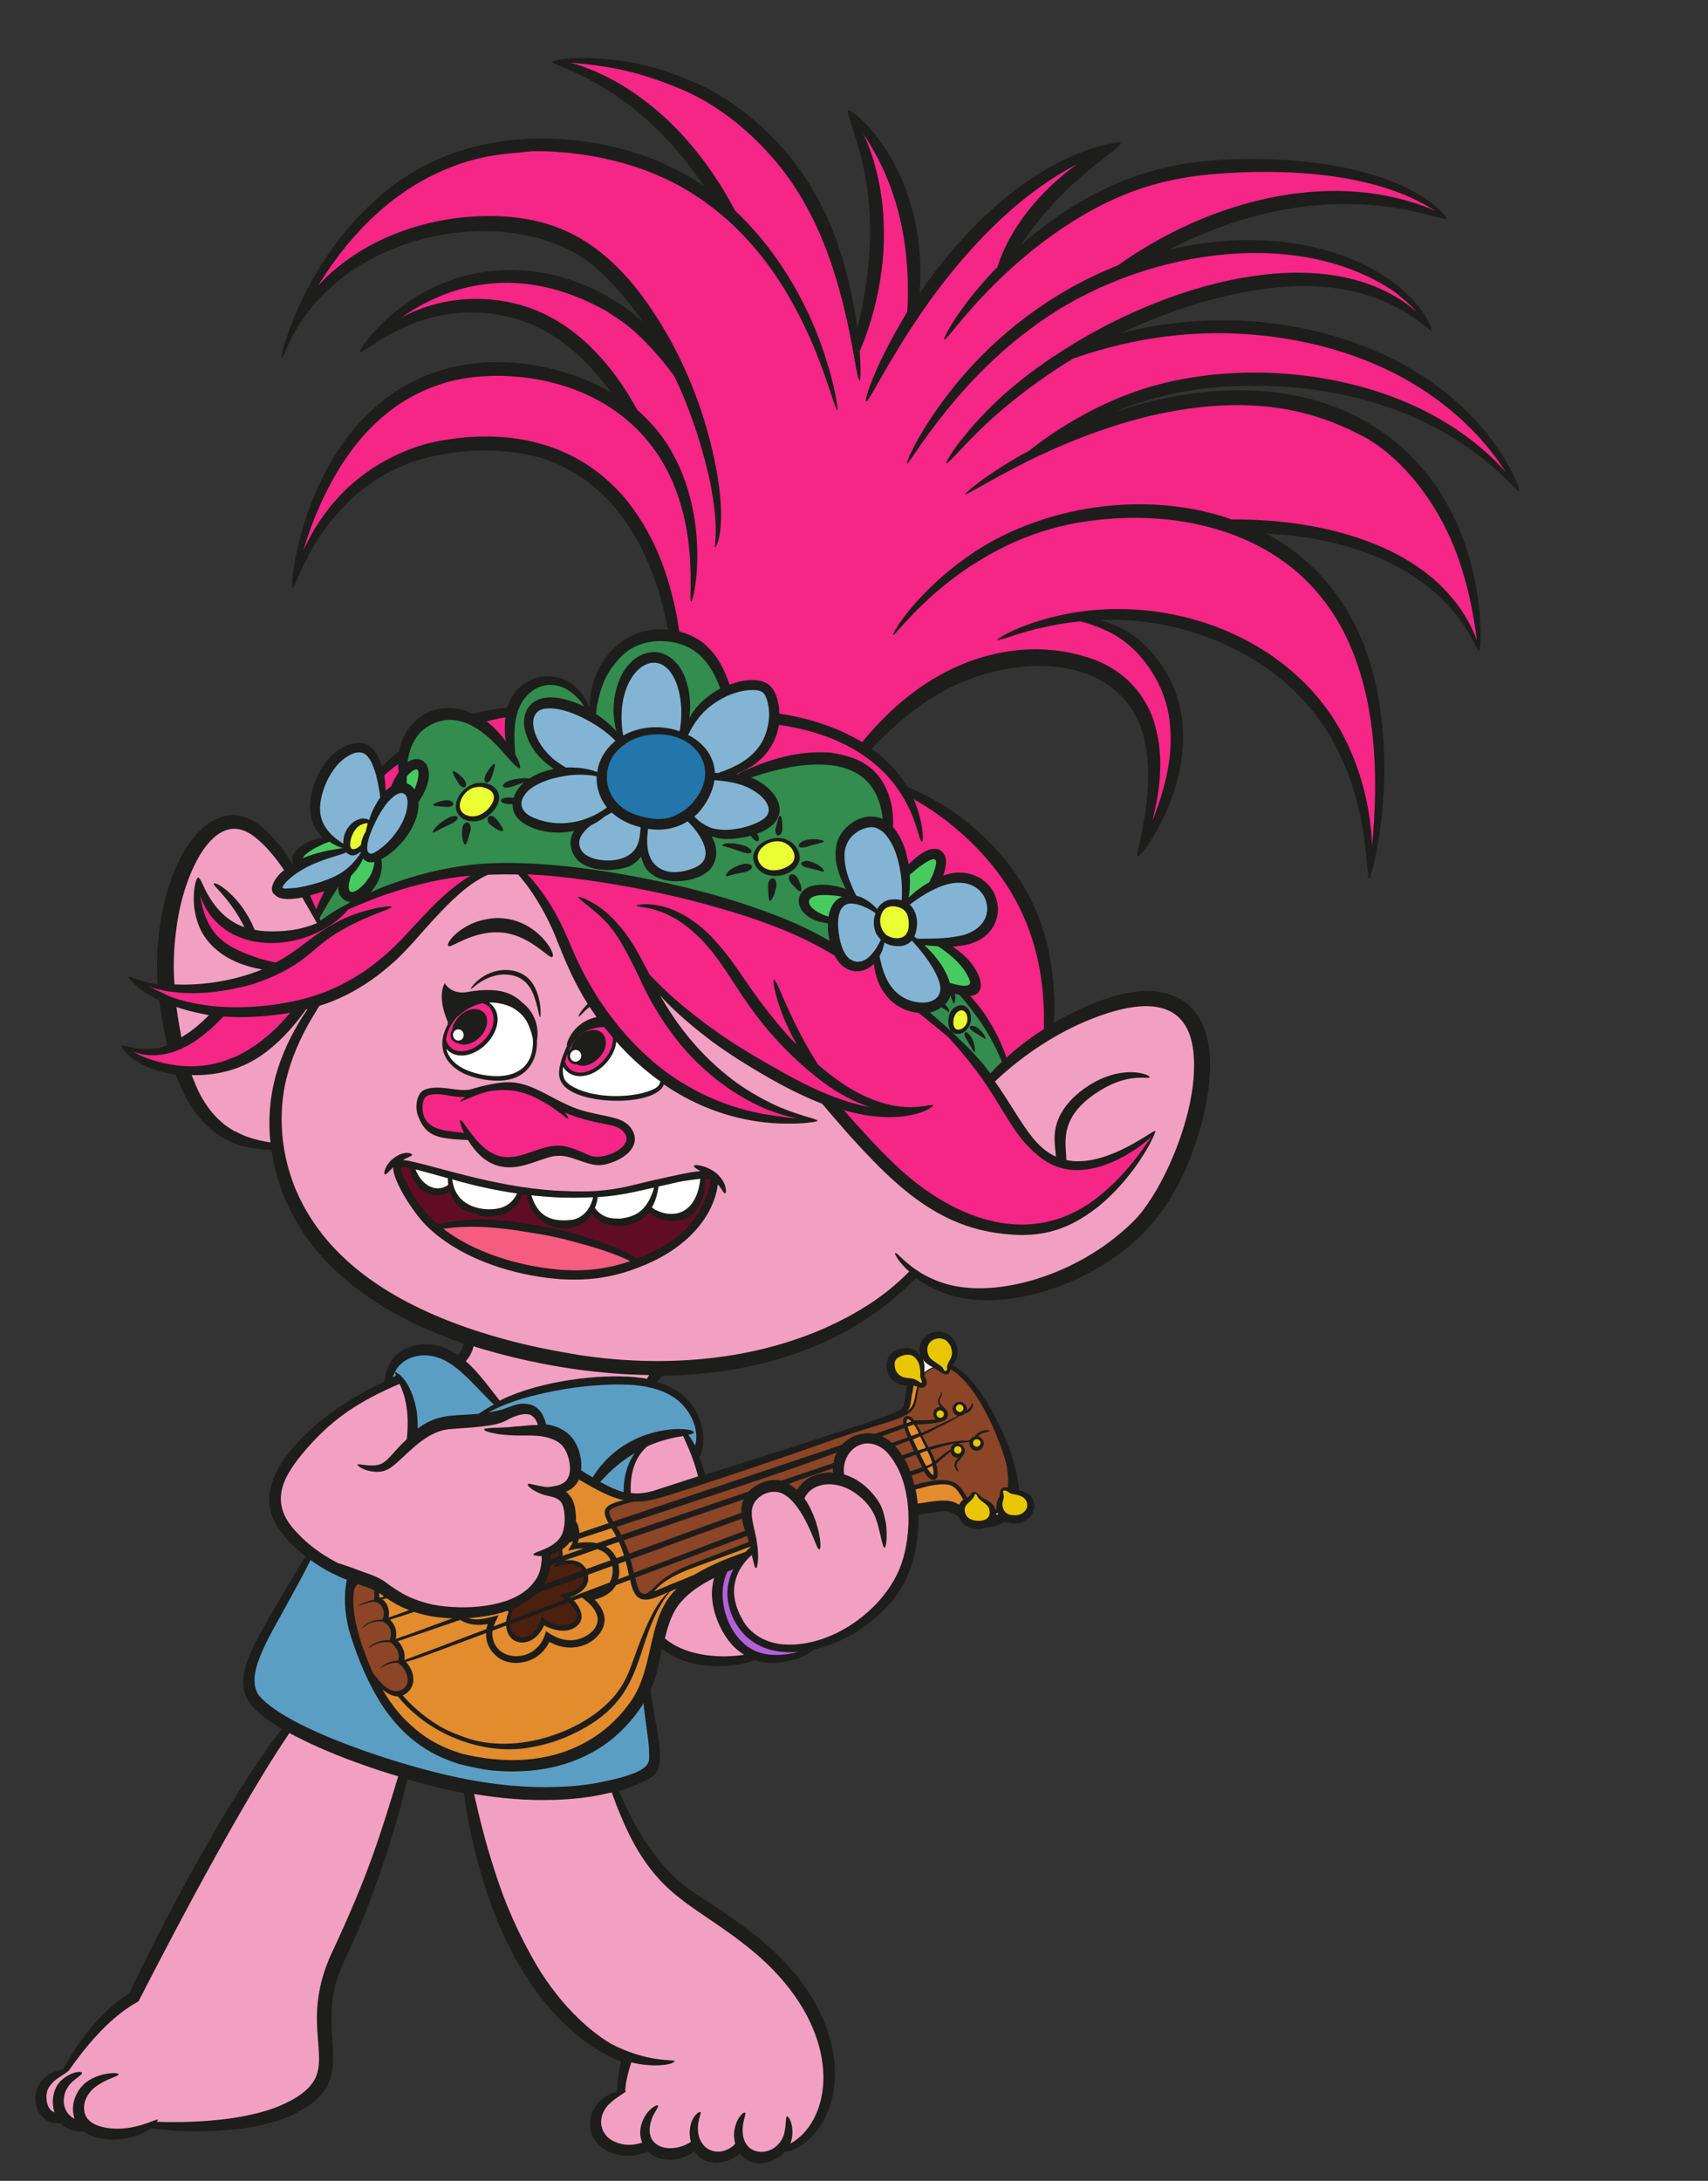 <?xml version="1.0" encoding="utf-8"?>
<!-- Generator: Adobe Illustrator 25.2.0, SVG Export Plug-In . SVG Version: 6.00 Build 0)  -->
<svg version="1.1" id="Layer_1" xmlns="http://www.w3.org/2000/svg" xmlns:xlink="http://www.w3.org/1999/xlink" x="0px" y="0px"
	 viewBox="0 0 639.1 815.7" style="enable-background:new 0 0 639.1 815.7;" xml:space="preserve">
<rect x="0" y="0" width="639.1" height="815.7" fill="#333333" stroke="none"/>
<style type="text/css">
	.st0{fill-rule:evenodd;clip-rule:evenodd;fill:#1D1D1B;}
	.st1{fill-rule:evenodd;clip-rule:evenodd;fill:#2276AC;}
	.st2{fill-rule:evenodd;clip-rule:evenodd;fill:#84B4D4;}
	.st3{fill-rule:evenodd;clip-rule:evenodd;fill:#EAFE33;}
	.st4{fill-rule:evenodd;clip-rule:evenodd;fill:#47CB61;}
	.st5{fill-rule:evenodd;clip-rule:evenodd;fill:#328D4E;}
	.st6{fill-rule:evenodd;clip-rule:evenodd;fill:#F55C7F;}
	.st7{fill-rule:evenodd;clip-rule:evenodd;fill:#610C27;}
	.st8{fill-rule:evenodd;clip-rule:evenodd;fill:#4C1F0F;}
	.st9{fill-rule:evenodd;clip-rule:evenodd;fill:#5B9EC4;}
	.st10{fill-rule:evenodd;clip-rule:evenodd;fill:#B161D9;}
	.st11{fill-rule:evenodd;clip-rule:evenodd;fill:#E28C2E;}
	.st12{fill-rule:evenodd;clip-rule:evenodd;fill:#8C4526;}
	.st13{fill-rule:evenodd;clip-rule:evenodd;fill:#E8C603;}
	.st14{fill-rule:evenodd;clip-rule:evenodd;fill:#FFFFFF;}
	.st15{fill-rule:evenodd;clip-rule:evenodd;fill:#F2A0C1;}
	.st16{fill-rule:evenodd;clip-rule:evenodd;fill:#F52686;}
</style>
<g>
	<g>
		<path id="path_b9684f9fcbbfd4d0b172d8a1c820ffb5" class="st0" d="M568.4,183.8L568.4,183.8c-0.3,0.2-2.3-2.2-6.4-6.1
			c-4.1-3.8-10.3-9.1-18.9-14.3c-22.2-13.5-48.7-19.3-74.7-19.1c-19.1,0-35.6,3.3-51.1,9.7c4.6-1.5,9.4-2.9,14.4-4.1
			c7.6-1.8,15.7-3.2,24.2-3.7c57.9-3.7,94.9,33.2,98,87.1c0.4,6.6-0.1,10.2-0.5,10.2l0,0c-0.4,0.1-1.4-2.8-4.3-7.5
			c-13.9-22.5-40-32.8-66-35.7c-3.1-0.3-6.2-0.6-9.4-0.8c15.1,8.1,27.7,20.8,35.4,38.7c3.6,8.4,5.8,16.9,7,24.8
			c2.8,17.4,2.4,36.5-0.8,54.3c-1.3,7-2.6,11-3,11.4c0,0-0.1,0-0.1,0c-0.3,0-0.4-2.8-0.9-7.8c-2.9-32-15.4-58.2-43.3-74.9
			c-17.1-9.9-36.2-14.9-56.5-14.1c1.7,0.5,3.6,1.1,5.6,1.9c11.4,4.6,21.9,17.3,24.7,32.2c2.6,13.6-0.7,27.9-6.7,40.3
			c-4.6,9.4-8.9,14.3-9.4,14l0,0c-0.4-0.2,0.3-2.9,1.3-7.8c1-4.9,2.4-12.1,2.6-21c0.2-12.8-2.3-20.5-6.6-26.9
			c-13.6-20.2-46.6-18.9-69.8-6.2c-10.2,5.6-18.3,12.7-24.6,19.1c-0.9,0.9-1.7,1.7-2.4,2.6c5.4,3.9,10,8.6,13.4,14.3
			c10.1,4.1,20,10.6,27.3,17.4c18.1,16.8,28.1,37.7,27.6,67.4c0,0.9,0,1.8-0.1,2.6c0,0.2,0,0.5-0.1,0.8
			c13.1-7.7,29.8-14.1,40.9-11.3c7.5,1.7,11.9,5.6,14.8,12c4.9,10.8,2.5,26.6-0.7,38c-7.2,25.7-18.8,39.4-31.6,48.5
			c-12.7,9-28.9,15.5-44.5,16.4c-14.2,1-24.2-3.5-30.5-8.2c-24.7,25.4-58.9,36-94.7,36.6c-1,0.8-1.7,1.6-2.2,2.4
			c7.6,2.1,12.5,6.2,15.3,12.2c1.7,3.7,2.4,7.7,1.9,11.6c-0.2,1.4-0.6,2.9-1.3,4.2c0.8,2.1,1.5,4.4,2.1,6.6
			c8.8-2.8,19.8-6.3,31.5-10c36.5-12,42-13.2,42.9-16c0.3-1.1,0.5-4.2,1.3-7.4c-0.1,0-0.3,0-0.4,0c-7.8-0.4-9.2-9.4-5.1-12.4
			c1.2-0.9,3.5-1.6,4.9-1.6c1.9-0.1,3.4,0.5,4.5,1.7c0.6,0.6,1.1,1.2,1.4,1.9c-0.6-1.3-0.9-2.8-0.7-4c0.1-0.4,0.2-0.9,0.4-1.3
			c0.6-1.7,2-3.1,3.7-3.8c0.9-0.4,1.8-0.6,2.6-0.6c1.2-0.1,2.5,0.3,2.7,0.4c1.7,0.6,3,1.8,3.8,3.2c1.2,2.1,1.2,4.6,0.8,6.1
			c-0.2,0.9-1,1.8-1.7,2.7c9.9,5.2,18.3,22.9,21.8,32.8c0.2,0.5,0.4,1,0.5,1.6c0.2,0.5,0.3,1.1,0.5,1.6c1,3.5,1.9,7.2,2.1,10.9
			c0.4,0.1,0.9,0.2,1.4,0.3c2.2,0.8,3.7,2.1,4.2,4.4c0.5,2.5-0.8,5.1-2.7,6.3c-1.4,1-3,1.4-4.5,1.4c-1.1,0.1-2.9-0.5-3-0.5
			c0,0-0.2,0-0.5-0.2c-1.6,1-3.1,1.3-3.1,1.4c-1.4,0.5-2.7,0.7-3.8,0.8c-1.2,0.4-2.2,0.4-2.2,0.5c-1.8,0.2-4.4-0.2-6.1-1.4
			c-1.1-0.7-1.8-1.7-2.2-3c-1.4-1-2.7-1.8-4.3-2.1c-0.3,0-0.5-0.1-0.9,0c-2.5,0-5.4,0.5-8.3,1c-0.6,0.1-1.1,0.2-1.7,0.3
			c0.3,9.7-1.7,19.9-6.7,27.9c-3.5,5.5-7.4,9.1-12,12.7c-6.1,4.9-12.8,7.8-19,9.4c-0.4,0.1-0.9,0.2-1.3,0.3c-1.4,1.2-3.4,2.4-6,3.4
			c-3.7,1.3-7.9,1.7-10.1,1.7c-0.5,0-0.9-0.1-1.4-0.1c-1.3-0.1-2.9-0.4-4.5-0.9c-1.6,0.5-3.3,1-5.3,1.4c-9.8,1.9-21.9,0.6-29.6-5.7
			c-1.2,5.5-2.2,11-4.3,15.4c1.2,9.4,3.2,16.3,3.5,24.1c0.2,7.4-2.1,8.4-8.9,11.4c-2.1,0.9-4.2,1.6-6.4,2.3
			c6.5,15.1,15.4,29.9,28.8,38.5c8.4,5.4,16.8,11,24.5,17.3c33.2,27.5,32.8,61.4,17.4,74.8c-1.4,1.3-3,2.2-4.4,3
			c-0.7,0.4-1.5,0.6-2.2,0.9c-0.7,0.2-1.4,0.4-2,0.5c-1,1.1-2.5,2.2-4.4,3.1c-5.1,2.2-9.9,1-12.5-2.6c-0.2,0.2-0.4,0.5-0.7,0.7
			c-1.1,0.9-2.5,1.6-3.1,1.8c0.1,0-2.7,1.2-6.1,1c-2.9-0.2-5.5-1.8-7.1-4.3c-0.1,0.1-0.1,0.1-0.2,0.2c-0.6,0.4-1.2,0.9-1.9,1.2
			c-6,3.1-11.9,2-15.3-1.3c-0.3,0.2-0.7,0.3-0.9,0.4c-0.4,0.1-6.6,2.8-13.3-0.1c-11.4-5-9.2-19.6,2.8-22.7c0-3.2,0.3-7,1.4-11.2
			c-27.1-10.9-44.4-41.9-52.3-70c-2.8-9.4-4.6-18.1-5.8-25.4c-0.3-1.8-0.5-3.4-0.7-5c-3.5-0.7-7-1.4-10.5-2.3
			c-3.6-0.9-7.2-1.9-10.7-2.9c-4.7,20.2-10.4,36.5-16.7,52.5c-6.7,16.8-12.5,22.1-11.6,40.8c0.5,11.5,3.3,21.9-10.7,30.1
			c-0.8,0.3-5.6,4.1-18.4,6.5c-5.9,1.1-11.5,1.5-16.6,1.7c-9,0.3-16.5-0.3-22-1c-6.6,4.8-18.7,5.8-25,1.1c-0.9,0.1-2,0-3-0.1
			c-0.7-0.1-1.4-0.3-2.1-0.5c-0.7-0.3-1.4-0.6-2.1-1.1c-0.6-0.4-1.1-0.9-1.6-1.4c-0.6,0.1-1.2,0.1-1.9,0c-8.6-0.8-11.2-15-0.2-19.3
			c1.2-0.4,2.3-0.7,3.1-0.8c4.4-8.3,13.1-21.2,24.8-28.5c11.4-24.1,36.7-73,57.1-98.8c-2-1.2-4-2.5-5.9-3.9
			c-6.2-4.5-9.5-8.9-8.4-16.4c0.3-2,0.9-3.8,1.5-5.6c1.3-3.5,2.9-6.5,4.4-9.4c2.8-5.2,12.5-21.7,17.2-29.3c-4-3-10.8-9.5-12.8-15.9
			c-5.1-15.8,15.1-34.1,30.8-43.3c3.7-2.2,7.7-4.3,11.6-6.2c0.5-8.6,7.3-14.5,16.6-13.9c4,0.2,7.6,1.8,10.8,4.1
			c0.6-0.7,1.1-1.4,1.5-2.2c0.3-0.7,0.5-1.5,0.6-2.2c-11.1-3.8-21.7-8.5-31.2-14.5c-10.9-6.8-20.4-15.2-27.3-24.9
			c-3.5-4.8-6.3-10-8.5-15.2c-2.3-5.6-3.9-11.6-4.8-17.8c0,0-0.1,0-0.1,0c-2.8,0-6.2-0.4-10.2-1.3c-1-0.2-2-0.6-3-1
			c-0.5-0.2-1-0.4-1.5-0.6c-0.5-0.2-1-0.5-1.6-0.7c-2.1-1.1-4.2-2.4-6.2-4.1c-4-3.3-7.5-8-10.2-13.3c-1.1-2.3-2.1-4.6-3-7.1
			c-2.4-0.4-4.7-0.9-6.9-1.6c-2.5-0.7-4.6-1.7-6.4-2.6c-1.8-1-3.2-2-4.3-3c-2.2-1.9-2.9-3.5-2.6-3.6l0,0c0.1-0.3,1.3,0,3.3,0.5
			c4.8,1,9.1,1,13.7-0.7c-0.7-3.1-1.4-6.3-1.9-9.6c-0.3-1.7-0.6-3.4-0.8-5.1c-0.1-0.6-0.2-1.3-0.3-2c-2.7-1.4-5-2.8-6.7-4.1
			c-3.5-2.6-5-4.7-4.8-4.8l0,0c0.1-0.1,0.5-0.1,1.2,0.2c3.5,1.3,6.4,2.1,9.7,2.6c-0.4-6.3-0.3-12.9,0.5-19.5
			c0.9-7.6,2.7-15,5.3-21.8c1.3-3.4,2.9-6.7,4.8-9.7c2-3,4.2-5.9,7.1-8.2c6.4-5.1,13.2-5.6,20-0.7c4.9,3.6,9.3,9.3,12.8,15.1
			c0.1,0,0.1-0.1,0.2-0.1c-0.3-0.6-0.4-1.2-0.4-1.8c0.1-4.4,7.1-7.5,11.4-8.3c-1-1-1.8-2-2.5-3.1c-2.1-3.4-2.5-7-2.1-10.7
			c0.3-2.6,1-5.2,2.1-7.8c1.1-2.6,2.5-5.1,4.5-7.5c4.1-4.9,11.8-8.7,16.4-4.3c1.1,1,1.9,2.2,2.5,3.4c0.6,1.2,1,2.3,1.3,3.4
			c0,0.1,0,0.1,0,0.1c1.8-1.8,3.9-3.8,6.4-5.7c2.4-12.9,15.1-20.1,27.7-14c2.1-0.6,4.2-1.1,6.1-1.4c2.3-0.4,4.6-0.7,6.7-0.9
			c0.5-1.7,1.3-3.3,2.3-4.8c3.2-4.8,8.6-7.6,14.9-6.8c5.7,0.7,10,4.4,12.8,9.7c0.3,0.7,0.6,1.3,0.9,1.9c0-0.8,0-1.7,0.1-2.7
			c0.9-14.7,12.4-27.3,27.5-26.6c0.5,0,1.1,0.1,1.6,0.1c-1.4-7.8-3.6-16-7.1-24.4c-2.9-7-6.8-13.9-11.9-20.3
			c-5.2-6.2-11.6-11.9-19.2-15.7c-12.1-6.9-35.7-9.6-58.1-2.1c-7.1,2.9-15.4,6.7-24.1,15.6c-8.1,8.1-12.8,16.4-15.6,22.2
			c-2.9,5.8-4,9.3-4.4,9.2l0,0c-0.4,0-0.3-3.6,0.8-10c1.2-6.4,3.4-15.6,8-26.3c2.3-5.3,5.3-11.1,9.2-16.8
			c28.7-41.6,75.7-34.8,101.2-20.1c-0.7-1-1.5-2-2.3-3c-12.8-16.3-28.1-26.5-48.9-26.9c-8.9-0.2-16.9,1.7-23.2,4.2
			c-6.3,2.5-11.1,5.4-14.3,7.5c-3.2,2.2-5,3.4-5.3,3.1l0,0l0,0c-0.3-0.2,0.9-2.5,4-6.1c3-3.6,7.9-8.5,14.9-13.2
			c28.7-19.2,63.7-12.6,86.9,7.9c-5-7.3-10.7-14-16.9-19.6c-28.3-25.2-91-16.8-113.6,24c-0.9,1.6-1.6,3-2.1,4.2
			c-1.2,2.7-1.9,4.4-2.2,4.9c-0.1,0.1-0.1,0.2-0.2,0.1l0,0l0,0c0,0,0,0,0,0c-0.3-0.2,0-3.1,1.9-8c0.3-1,0.7-2.1,1.2-3.4
			c2.6-7.1,7.1-17.2,14.9-28.4c3.9-5.6,8.7-11.4,14.5-17c5.8-5.6,12.7-10.9,20.8-15.1c31.3-16.4,73-11.7,100.1,4.7
			c1.5,0.9,3,1.9,4.5,2.9c-3.7-5.5-7.5-10.3-11.2-14.6c-23-26-45.8-30.4-45.5-31.9c0,0,0,0,0,0c0-0.4,2.6-1,7.3-1.3
			c4.8-0.3,11.7-0.1,20.2,1.2c6.3,1,15.7,3.3,26.8,8.3c6.2,2.8,12,6.5,17.1,10.4c21.7,16.7,37.2,40.7,42.7,81.3
			c5.4-22.4,7-44.7,0.6-67.3c-2.5-8.7-4.8-13.9-4.1-14.3l0,0c0.5-0.6,5.2,2.5,10.6,9.5c10.1,13,16.3,30.5,16.5,50.1
			c0.1,2.9-0.1,5.7-0.3,8.3c0,0.2,0,0.3-0.1,0.5c17.4-25.5,42.6-49.2,69.7-55.7c1.9-0.4,3.4-0.7,4.3-0.8c0.6-0.1,1-0.1,1.2,0
			c0.1,0,0.1,0.1,0.1,0.1l0,0l0,0c1,1.9-20.9,13.2-37.2,38.2c4.8-4.2,10.2-8.5,16.3-12.5c10.9-7.2,24.2-13.5,39.2-16.8
			c23-5.1,73.3-4.9,97.7,13.4c4.5,3.3,6.3,6,6,6.2l0,0l0,0c-0.2,0.3-2.3-0.4-6.3-1.4c-2-0.5-4.4-1.1-7.2-1.7
			c-31.3-6.5-62.1,0.1-90.4,14.6c32.6-7.8,64.8-2.9,86.1,13.8c3.3,2.9,5.9,5.6,7.8,8.1c0.2,0.3,0.5,0.6,0.7,0.9
			c0.2,0.3,0.4,0.6,0.6,0.9c0.4,0.6,0.7,1.1,1,1.6c0.6,1,1.1,1.9,1.4,2.6c0.7,1.5,0.8,2.3,0.7,2.4l0,0l0,0c0,0,0,0-0.1,0
			c0,0,0,0,0,0c-0.4,0-2.4-2-6.5-4.8c-22.4-15.4-49.6-13.7-75.5-6.9c-11.5,3-22.9,7.3-34,12.6c5.4-1.4,11.1-2.6,17.3-3.4
			c40.2-5.6,86.4,5.5,114.3,35.1c7.1,7.4,11.5,14.5,14.1,19.5C568,180.5,568.7,183.6,568.4,183.8z"/>
	</g>
</g>
<g>
	<g>
		<path id="path_5c561f5efed67973f9e8e8749af0d4e3" class="st1" d="M238.8,305c-2.7-0.8-5.1-2-7.2-4c-0.3-0.3-0.6-0.6-0.9-0.9
			c-5.3-5.8-4.7-15,1.2-20.2c4.3-3.9,8.4-4.7,11.7-5.1c6.5-0.7,12.1,1.2,15.8,4.6c5.4,5,6.5,13.1-0.1,20.7c-1.8,2.1-3.8,3.5-5.8,4.5
			C250.1,306.4,246,307.2,238.8,305z"/>
	</g>
</g>
<g>
	<g>
		<path id="path_a28820b7927b1628c00ab1d37bc8d2c6" class="st2" d="M138,319c-1.5-1.3-0.2-6.7,3.5-13.6c0.8-1.4,1.8-3,2.9-4.5
			c2.7-3.5,5.5-5.1,7-3.9c0.7,0.5,1.1,1.6,1.1,3.3c-0.1,7.1-6.5,15.2-12.1,18.4C139.4,319.4,138.6,319.4,138,319z M138.1,306.7
			c0.3-0.8,0.6-1.6,0.9-2.5c0.7-1.6,1.6-3.4,2.7-5.1c0.2-0.3,0.4-0.6,0.6-0.8c-0.2-1.6-0.5-3.4-0.9-5.5c-0.4-1.8-0.8-3.6-1.5-5.5
			c-0.7-1.9-1.6-3.8-3-5c-3.1-2.6-8.3,1-10.9,4.1c-3.3,3.9-5.3,8.8-6,13.2c-0.8,4.8,0.3,9.3,4.8,13.3c1,0.9,2.3,1.8,3.7,2.7
			C128,309.6,134,304.4,138.1,306.7z M109.1,332.2c0.6-0.1,2.3,0.2,10.2-2.1c7.4-2.4,11.4-4.8,15.5-10.8c0.1-0.1,0.1-0.2,0.2-0.3
			c0-0.1-0.1-0.3-0.1-0.4c-1.9,1.8-4,1.7-5.3,0.2c-0.5,0.2-1.1,0.5-1.8,0.7c-4.5,1.4-6.3,1.9-10.4,3.6c-8.6,3.8-11.9,8.3-11.7,8.9
			c0,0,0,0.1,0.1,0.1C106.1,332.4,107,332.4,109.1,332.2z M211.8,287.1c1-0.1,2-0.1,3,0c3.7,0.1,6.7,0.9,8.7,1.7
			c0.6-4.8,3.2-8.6,6.2-11.2c0.2-0.2,0.4-0.3,0.6-0.5c-0.4-0.4-0.8-0.8-1.3-1.3c-0.5-0.4-1-0.9-1.5-1.3c-5.7-4.7-16-10.2-23.1-9.5
			c-7.7,0.6-5.7,11.2,1.8,18.1c0.5,0.5,1,0.9,1.5,1.3C209.1,285.4,210.4,286.3,211.8,287.1z M269.5,288.8c0.8-0.2,1.6-0.6,2.5-0.9
			c5.5-2.2,10.2-5.3,13.2-10.5c3-5.6,3.2-12,1.5-16.4c-0.3-0.8-0.7-1.5-1.2-1.9c-0.9-0.8-2.2-1.1-4.7-1c-2.8,0.1-5.5,0.9-8,1.9
			c-7.3,3.2-11.9,7.8-15.3,14.9c1.8,0.9,3.4,2,4.8,3.3c3.1,2.8,5,6.6,5.2,10.9c0.4,0,0.9,0,1.4,0C269,289,269.3,288.9,269.5,288.8z
			 M220.6,305.7c2.8-1.1,4.9-2.5,6.5-3.7c-1.4-1.8-2.5-3.8-3.1-5.9c-0.6-1.9-0.8-3.9-0.8-5.8c-5.7-1-10.5-0.6-16,0.8
			c0.1,0-0.4,0.1-0.5,0.1c-3.3,1-7.9,2.8-10,5.6c-2,2.5-2.2,5-0.1,7.1c1,1,2.4,1.8,4.5,2.5C207.3,308.7,214.5,308.3,220.6,305.7z
			 M239,314.6c0.5-1.9,0.6-3.7,0.7-5.2c-4.6-1.1-8.2-3.1-10.8-5.5c-0.7,0.4-1.5,0.9-2.5,1.4c-1.2,1-2.7,2.1-4.5,3
			c-0.2,0.1-0.3,0.2-0.5,0.2c-0.6,0.4-1.1,0.9-1.7,1.4c-1.2,1.1-2.2,2.4-2.7,3.8c-0.6,1.8-0.2,3.9,1.5,5.5c0.8,0.7,1.9,1.3,3.3,1.8
			C227.2,322.7,237,322.4,239,314.6z M286.5,305.6c2.2-2.3,1-5.3-1.7-7.8c-2.4-2.2-6.1-4.1-9.8-4.9c-1.1-0.3-2.1-0.4-3.1-0.6
			c-1-0.1-2.1-0.3-4.6-0.5c-0.3,2.5-1.3,5.2-2.9,8c-1.4,2.3-2.9,4.2-4.6,5.6c0.3,0.3,0.7,0.7,1,1c1.3,1.2,3,2.3,4.9,3.1
			C272.4,312,283.5,308.7,286.5,305.6z M259.8,324.6c3.1-1.3,4.7-3.4,4.1-6.8c-0.6-3.5-3.3-7.1-5.7-9.7c-0.3-0.3-0.6-0.6-0.9-0.9
			c-6.8,4.3-13.9,2.9-14,2.9c-0.3,0-0.5-0.1-0.8-0.1c-0.1,0.6-0.2,1.2-0.2,1.9c-0.6,5.5,0.6,9.5,3.1,11.8
			C248.7,326.7,253.9,327,259.8,324.6z M254.3,273.5c1.4-7.4,0.6-17.2-3.8-22.6c-0.4-0.5-0.9-1-1.3-1.3c-6.9-5.8-17.3,3.5-16.6,20.2
			c0.1,2,0.3,3.8,0.6,5.3C239.8,271.4,247.7,271.2,254.3,273.5z M350.6,351c1.9-0.1,4.1-0.2,6.3-0.6c1.1-0.1,2.2-0.4,3.4-0.6
			c8-2.3,10.1-8,8.7-12.6c-0.5-1.8-1.6-3.4-3-4.6c-3.2-2.7-8.5-3.5-15.1-0.6c-2,0.9-3.9,1.9-5.5,2.9c-2,1.2-3.6,2.4-5,3.5
			c0.1,0.1,0.2,0.2,0.3,0.2l0,0c0,0,0,0,0,0c1.4,1.5,2.2,3.5,2.4,5.6c0.2,2.1-0.2,4.4-1,6.1c0.3,0.2,0.7,0.5,1.1,0.8
			C345.2,351.1,347.7,351.1,350.6,351z M333.1,336.5c1.3-0.2,2.3-0.1,2.4-0.1c0.6,0,1.2,0.2,1.9,0.3c0.1-1.2,0.1-2.6,0.1-4.1
			c-0.1-3.7-0.6-8.3-2.1-12.9c-1-3-2.7-6.5-5.1-8.6c-1.1-0.9-2.4-1.6-3.8-1.7c-2.1-0.2-5.2,1.1-6.6,2.4c-1,0.7-1.7,1.6-2.3,2.5
			c-0.6,0.9-1,2-1.3,3c-0.5,2.1-0.3,4.4,0,6.5c0.4,2.1,1,4.1,1.7,5.8c0.8,2.1,1.6,3.9,2.4,5.4c0.6,0.2,1.2,0.4,1.9,0.6
			c2.1,1,3.6,2.1,4.7,3.2c0.4,0.3,0.7,0.7,1,1c0.1,0.1,0.1,0.2,0.2,0.2C329.2,338.4,330.8,336.8,333.1,336.5z M325.8,357.3
			c0.1-0.1,1.8-1.8,3.5-5.2c0.1-0.2,0.2-0.4,0.3-0.6c-0.8-0.8-1.3-1.7-1.8-2.4c0-0.2-1.4-2.9-0.6-6.2c0.1-0.5,0.3-0.9,0.4-1.4
			c-0.2-0.1-0.4-0.2-0.6-0.4c-1.3-0.8-3.2-1.9-5.7-2.7c-5.3-1.6-7.5,1.1-7.7,6.5c-0.1,1.8,0.2,3.8,0.5,5.7c0.5,2.6,1.4,5.7,3.3,7.6
			c0.4,0.4,0.9,0.8,1.5,1C321.4,360.5,324.1,359.2,325.8,357.3z M351.3,366.8c-0.7-1.9-1.6-3.7-2.6-5.3c-1-1.6-2-3.1-3-4.4
			c-1.7-2.2-3.3-4-4.5-5.3c-0.1,0.1-0.1,0.2-0.2,0.2c-0.5,0.5-1,0.8-1.5,1.1c-1.1,0.6-2.2,0.8-3.3,0.8c-1.1,0-2.1-0.1-3.1-0.4
			c-0.9-0.3-1.6-0.6-2.2-1c0,0.1,0,0.1,0,0.2c-0.1,0.8-0.5,1.7-0.8,2.9c-0.3,0.7-0.7,1.4-1,2c1,5.2,2.6,9.8,5.8,13.1
			c1.5,1.5,3.3,2.7,5.6,3.5C346.9,376.4,353.9,374.2,351.3,366.8z"/>
	</g>
</g>
<g>
	<g>
		<path id="path_15d0e252dad59bb2ac369e1802887551" class="st3" d="M283.9,322.2c-2.2-4.8,5.8-10,10.8-6.3c2.2,1.4,3.7,4.8,1.5,7.1
			c-1.9,1.8-6.1,3.3-9.1,2.1C285.6,324.6,284.5,323.5,283.9,322.2z M180.6,294.4c-0.1,0-1.7-0.4-3.9,0.4c-3.6,1.4-6.6,7.1-3.1,9.6
			c0.5,0.4,1.2,0.6,1.9,0.8c4.3,1,8.3-3.1,9.1-5.8C185.9,295.4,180.7,294.5,180.6,294.4z M336,350.9c3.4-0.2,4.3-3,4-6.4
			c-0.1-1.6-0.6-3-1.5-3.9c-1.6-1.6-5-2.2-6.9-1c-0.9,0.6-1.9,1.7-2.2,3.9c-0.4,3.1,1.2,4.9,1.3,5.2c0.1,0.1,0.3,0.3,0.5,0.6
			c0.2,0.2,0.5,0.5,0.8,0.6C332.9,350.5,334.4,351,336,350.9z M133.9,317c0.4-0.3,0.8-0.6,1.1-0.9c0.1-0.5,0.2-1,0.3-1.5
			c0.4-1.5,1-2.7,1.6-3.7c0.2-0.9,0.4-1.9,0.7-3c-0.6,0-1.3,0.1-2,0.4c-3.7,1.1-5.6,7.9-4,9.2C132.1,317.7,132.9,317.7,133.9,317z
			 M359.6,377.9c-2.4,0.3-3.4,4-2.6,6.1c0.3,0.7,0.7,1,1.4,1.1c1,0.1,2.4-0.6,3.2-2.1C362.6,381.1,361.7,377.7,359.6,377.9z"/>
	</g>
</g>
<g>
	<g>
		<path id="path_1e0baa998f9c46f2cf88445b7ca56811" class="st4" d="M122.3,318.2c-2.8,0.7-5.8,1.4-9,2.8c0.3-1.1,2.4-2.5,3.7-3.3
			c1.8-1,3.5-1.8,5-2.4c0.5-0.2,0.9-0.4,1.3-0.5c1.4,1,3,1.8,4.7,2.3c0.1,0,0.1,0,0.2,0.1C126.8,317.4,126.3,317.5,122.3,318.2z
			 M154.5,294.5c0.2,0.2,0.4,0.5,0.6,0.8c1.5-3.7,1.9-6.6,1.1-7.4c-0.5-0.4-1.5,0-3,1.4c-0.4,0.4-0.7,0.7-1,1.1c0,1,0,1.8,0,2.6
			C153.1,293.3,153.9,293.8,154.5,294.5z M347.7,330c0.5-1,1-2.1,1.5-3.2c1-2.8,1.4-4.6,0.8-5.2c-0.6-0.6-2-0.1-4.4,1.5
			c-2,1.3-3.7,2.8-5.2,4.1c0.2,3,0.1,5.9-0.4,8.5c1.1-1,2.3-2.1,3.7-3.1C344.9,331.7,346.2,330.8,347.7,330z M135.9,321.1
			c-0.9,1.9-2.3,4.2-4.3,6.2c-0.1,0.1-0.1,0.1-0.2,0.2c-1.2,3.5-1.1,5.3-0.4,5.9c1.7,1.3,6.7-3.3,8.3-7.5c0.4-1.2,0.7-2.4,0.8-3.5
			c-1.7,0.4-3,0-3.9-0.9C136.1,321.4,136,321.2,135.9,321.1z M362.9,366.9c-1-3.1-3.5-6.2-6.3-8.7c-1.7-1.5-3.5-2.9-5.2-4
			c-0.2-0.1-0.3-0.2-0.5-0.3c-0.1,0-0.2,0-0.3,0c-1.7-0.1-3.3-0.2-4.7-0.4c3.3,3.1,7,7.4,8.8,12.1c0.3,0.6,0.5,1.3,0.7,2
			C359.1,368.8,363.8,369.5,362.9,366.9z M310,342.8c0.7-4,2.6-6.5,5.2-7.4c-1.5-0.3-3.2-0.5-5-0.6c-7.5-0.5-9,2.2-6.2,4.9
			c1.1,1,2.9,2.1,5.2,2.9C309.5,342.7,309.8,342.7,310,342.8z"/>
	</g>
</g>
<g>
	<g>
		<path id="path_f0eb3d9341c966d4b3de7a1d59f5431e" class="st5" d="M184,276.9c-6.2-5.8-14.6-10.8-23.9-5.2
			c-4.7,2.9-6.9,7.9-7.6,13.4c0.6-0.4,1.4-0.9,2.4-1.1c0.1,0,2-0.5,3.6,0.8c0.1,0.1,0.3,0.2,0.4,0.4c0.9,0.8,1.2,1.9,1.4,2.7
			c0.8,4-1.2,8.4-3.7,12.1c0.2,3.4-0.9,7.7-4,12.2c-1.5,2.2-3.2,4-4.9,5.6c-1.9,1.7-3.6,2.8-5,3.6c0.1,0.6,0.1,1.2,0.2,1.9
			c0,4.3-1.9,8-4.3,10.5c1.4-0.6,2.9-1.3,4.4-1.9c8.2-3.2,18.2-6.3,29.8-8c24.1-3.6,58.3,2,81.5,7.5c9.5,2.2,18.6,4.8,27.3,7.8
			c8.7,3,17,6.3,24.5,10.3c1.4,0.8,2.9,1.6,4.3,2.4c-0.5-2.3-0.7-4.7-0.6-6.6c-0.3,0-0.7-0.1-1.1-0.1c-2.6-0.4-5.4-1.4-7.3-3.2
			c-1.2-1-2-2.3-2.4-3.9c-0.5-2.3,0.5-4.3,2.3-5.6c2.4-1.7,6.3-1.8,9.3-1.4c2.3,0.3,4.2,0.8,5.9,1.4c-0.3-0.6-0.6-1.2-0.9-1.8
			c-0.9-1.8-1.7-3.9-2.3-6.2c-0.6-2.3-0.9-5.1-0.4-8c0.5-2.9,2.2-5.9,4.7-7.8c3.4-3,8.4-4.3,12.7-2.4c-0.7-6.5-2.9-11.2-6.3-14.5
			c-3.4-3.2-7.9-5-13.1-5.6c-8.4-1-18.7,0.9-29.2,4.4c-0.2,0.1-0.5,0.2-0.7,0.2c0.7,0.3,1.4,0.6,2.2,1c1.6,0.9,3.1,1.9,4.5,3.2
			c0.8,0.8,1.6,1.7,2.3,2.7c2.6,3.9,2.1,7.7-0.5,10.4c-1.3,1.4-2.8,2.2-4.2,2.9c-0.7,0.3-1.3,0.6-2,0.8c0.4,0.6,0.6,1.2,0.7,1.7
			c0,0.6-0.1,1-0.4,1.1c-0.3,0.1-0.7,0-1.1-0.3c-0.2-0.1-0.4-0.3-0.6-0.5c-0.2-0.2-0.4-0.5-0.6-0.7c-0.1-0.1-0.2-0.3-0.4-0.5
			c-1.4,0.4-2.8,0.6-4.1,0.8c-0.7,0.1-1.3,0.2-2.1,0.3c-0.7,0.1-1.3,0.1-2.1,0.1c-2.3,0.1-4.4-0.3-6.3-1c2.8,5.2,1.9,9.5-0.8,12.6
			c-2.4,2.2-5.2,3.2-8.1,3.8c-5,0.9-10.6,0.4-14.1-2.7c-1.2-1-2.1-2.3-2.7-3.9c-0.2-0.6-0.4-1.2-0.6-1.8c0-0.1-0.1-0.3-0.1-0.4
			c-1.7,2.2-3.7,3.4-4.9,3.8c-3.9,1.4-9.6,1.7-13.9,0.3c-1.2-0.4-2.5-0.9-3.6-1.7c-0.3-0.2-0.6-0.4-0.8-0.6c-0.8-0.7-1.5-1.5-2-2.4
			c-1.4-2.5-1.6-5.3-0.6-7.6c0.2-0.5,0.5-1,0.7-1.4c-6.8,1.4-13.8,0.3-18.6-2.7c-0.8-0.5-1.5-1.1-2.1-1.7c-0.6-0.6-1.2-1.3-1.6-2.2
			c-0.5-1.1-0.7-2.3-0.7-3.5c-0.6,0-1,0.1-1.4,0.1c-1.2-0.1-2.3-0.4-2.7-0.9c-0.2-0.2-0.2-0.3-0.2-0.5c0-0.7,1.4-1.2,3-1.1
			c0.4,0,1,0.1,1.7,0.1c0.6-2,1.9-4,3.9-5.8c-0.1,0-0.1,0-0.2,0.1c-1.6,0.6-3.4,1.2-4.2,1.5c-1.5,0.5-2.8,0.5-3.3,0.1
			c-0.1-0.1-0.1-0.1-0.2-0.2c-0.3-0.6,0.9-1.7,2.7-2.2c0.9-0.3,2.8-0.7,4.6-0.8c1-0.1,2,0,2.6,0.1c2.4-1.6,5.5-2.9,9.2-3.6
			c-0.3-0.2-0.6-0.4-0.9-0.6c-1-0.7-2.1-1.5-3.1-2.5c-1-0.9-2-2-2.9-3.1c-1.7-2.6-2.2-2.9-3.6-7c-2.3-6.5,0.8-12.9,7.7-13.5
			c4.4-0.4,9.3,1.1,13.4,3c0.2,0.1,0.5,0.2,0.7,0.3c-0.1-0.2-0.2-0.4-0.4-0.5c-1-1.5-2.1-2.8-3.3-3.8c-8.1-7.3-18.4-3.2-21.3,6.7
			c-1,3.4-1.2,6.9-1.1,9.7c0,2.3,0.2,4.2,0.3,5.8c1.6,3,2.1,5,1.7,5.2c-0.2,0.1-0.5-0.1-0.9-0.4C191.5,285.5,188.3,281,184,276.9z
			 M289.7,334.6c-0.6,1.3-1.2,2.4-1.6,2.3c-0.4-0.1-0.5-1.3-0.6-2.6c-0.1-1.3-0.1-2.8-0.1-3.4c0.1-1.3,0.8-2.4,1.7-2.4
			c0.9,0,1.5,1.2,1.4,2.6C290.5,331.8,290.1,333.3,289.7,334.6z M299.7,333.4c-0.4,0.2-1.2-0.5-2-1.3c-0.9-0.8-1.7-1.7-2-2.2
			c-0.7-1-0.7-2.1,0-2.7c0.7-0.5,1.8-0.1,2.5,0.9c0.4,0.5,0.9,1.7,1.4,2.8C299.9,332.2,300.1,333.3,299.7,333.4z M308.3,325.9
			c-0.1,0.1-0.5,0.1-0.9,0c-0.5-0.1-1.1-0.4-1.7-0.5c-1.3-0.4-2.8-0.6-3.4-0.8c-1.3-0.3-2.4-0.8-2.5-1.5c-0.1-0.7,1.3-1.3,2.9-1
			c0.8,0.2,2.5,0.7,3.7,1.6c0.6,0.4,1.2,0.9,1.5,1.3C308.2,325.4,308.4,325.7,308.3,325.9z M299.3,315.4c0.4-0.4,1.1-0.9,1.9-1.1
			c0.8-0.3,2.6-0.5,4.2-0.4c1.6,0.1,2.9,0.5,2.8,0.9c0,0.3-1.3,0.5-2.7,0.9c-1.4,0.3-2.9,0.8-3.6,1c-0.7,0.2-1.3,0.3-1.9,0.3
			c-0.5,0-1-0.2-1.1-0.5C298.7,316.3,298.8,315.9,299.3,315.4z M290.2,310.1c0.1-0.6,0.4-1.8,0.7-2.9c0.3-1.1,0.6-2.1,1-2.1
			c0.4,0,0.6,1,0.8,2.2c0.1,1.2,0.1,2.5,0,3.2c-0.2,1.2-0.9,2.1-1.6,2C290.4,312.3,290,311.3,290.2,310.1z M282.7,317.8
			c0.8-1.4,2-2.4,3.2-3c3.2-1.7,6.9-2,9.9,0c0.5,0.3,1.3,1,1.8,1.7c2.3,2.9,2,5.9,0.1,8c-4.2,4.4-12.8,4.4-15.3-1.4
			C281.5,321.1,281.7,319.3,282.7,317.8z M278.7,326.2c-0.8,0.2-2.5,0.4-4,0.8c-0.7,0.2-1.4,0.4-1.9,0.5c-0.2,0.1-0.4,0.1-0.6,0.2
			c-0.2,0-0.3,0.1-0.4,0c-0.1-0.1-0.1-0.2-0.1-0.4c0-0.2,0.1-0.5,0.3-0.7c0.4-0.6,1-1.1,1.8-1.6c1.5-1,3.3-1.6,4.2-1.8
			c1.7-0.4,3.3,0.1,3.4,0.9C281.5,324.9,280.3,325.8,278.7,326.2z M271.2,315.6c0.6-0.2,1.5-0.2,2.5-0.2c1.9,0.1,3.9,0.6,4.8,0.9
			c1.8,0.6,3,1.7,2.7,2.4c-0.3,0.6-1.8,0.6-3.5,0c-0.9-0.3-2.7-1-4.3-1.5c-0.8-0.2-1.6-0.4-2.1-0.6c-0.6-0.1-1-0.2-1-0.4
			C270.2,316,270.6,315.8,271.2,315.6z M181.6,290.1c0.5-1.2,2.8-4.7,3.4-4.4c0.6,0.3-0.7,4.2-1.2,5.4c-0.4,1.1-1.3,1.8-1.9,1.6
			C181.3,292.6,181.1,291.3,181.6,290.1z M169.4,288.5c0.2-0.3,1.2,0.2,2.1,1c0.5,0.4,0.9,0.8,1.4,1.2c0.4,0.4,0.8,0.8,0.9,1.1
			c0.7,1.1,0.8,2.2,0.2,2.6c-0.6,0.3-1.6-0.2-2.2-1.1c-0.1-0.2-0.4-0.6-0.7-1.1c-0.3-0.4-0.6-1-0.9-1.5
			C169.7,289.6,169.2,288.7,169.4,288.5z M164.1,299.9c1.2-0.4,2.6-0.6,3.3-0.6c0.7,0,1.3,0.2,1.7,0.5c0.4,0.3,0.6,0.6,0.5,1
			c-0.1,0.3-0.4,0.6-0.8,0.8c-0.4,0.2-0.9,0.3-1.4,0.2c-0.6,0-1.8-0.1-3-0.2c-1.2-0.1-2.2-0.1-2.3-0.5
			C161.9,300.8,162.9,300.3,164.1,299.9z M168.9,308.1c-0.8,0.4-2.4,1.1-4,1.9c-1.5,0.7-2.6,1.6-2.9,1.4c-0.3-0.2,0.5-1.6,1.9-2.8
			c1.3-1.2,3-2.3,3.8-2.7c1.6-0.8,3.2-0.9,3.5-0.3C171.6,306.2,170.5,307.3,168.9,308.1z M176.1,310.3c-0.1,0.7-0.5,2-0.9,3.3
			c-0.4,1.2-0.7,2.3-1.1,2.3c-0.4,0.1-0.9-1.1-1.1-2.5c-0.2-1.4-0.1-2.9,0-3.6c0.2-1.4,1.1-2.4,2-2.2
			C175.8,307.8,176.3,309,176.1,310.3z M175.1,307c-0.9-0.2-1.8-0.6-2.5-1.2c-0.7-0.6-1.3-1.3-1.7-2.2c0-0.2-0.4-1-0.3-2.4
			c0.2-3.4,3.1-6.4,5.7-7.6c6.1-2.8,13.8,1.9,8.9,9c-1.8,2.1-3.9,4.2-7.2,4.6C177,307.3,176,307.2,175.1,307z M187.3,308.5
			c0.6,0.9,1.2,1.8,0.9,2.2c-0.2,0.4-1.3,0-2.4-0.6c-1-0.6-2.1-1.4-2.6-1.9c-0.8-0.9-1-2.1-0.4-2.7c0.6-0.6,1.8-0.4,2.6,0.5
			C185.9,306.5,186.7,307.5,187.3,308.5z M259,266.8c-0.4,0.6-0.8,1.3-1.1,1.9c0.5-3.6,0.5-7.8-0.6-12.2c-1-4.1-2.9-7.6-5.5-9.8
			c-3.3-2.9-7.7-3.8-12.3-1.5c-1.5,0.8-2.8,1.8-3.9,3c-2.2,2.3-3.5,5-4.4,7.6c-1.8,5.2-1.9,10.2-1.3,14.2c0.2,1.2,0.4,2.4,0.7,3.5
			c-0.6-0.6-1.1-1.2-1.7-1.8c-1.8-1.7-3.8-3.3-5.9-4.7c0-0.1,0-0.1,0-0.2c0.2-1.3,0.4-3,0.8-4.8c0.4-1.9,1-3.9,1.8-6.1
			c1.4-3.8,3.6-6.8,6.3-9.8c4.1-4.5,10.2-6.6,16.5-6.3c5.1,0.3,9.6,1.8,13.5,5.3c3,2.8,5.6,6.8,7.6,12.4
			C264.8,260.1,261.2,263.4,259,266.8z M124.4,341.3c-2,1.3-3.5,2.3-4.5,3.1c-0.1-0.3-0.2-0.7-0.3-1.1c1.6-2.8,3.9-6.9,7-11.6
			c0,0.1,0,0.2,0,0.2c0,0.1,0,0.9,0,0.8c0.1,0.3,0.1,0.7,0.1,0.6c0,0.8,0.5,1.8,1.3,2.6c0.8,0.8,1.9,1.4,3.2,1.5
			C128.6,338.8,126.3,340.1,124.4,341.3z M374.9,397.1c-3.4-8.1-7.4-14.8-14-22.8c-0.6-0.8-1.3-1.5-1.9-2.2c-0.4-0.1-1-0.2-1.7-0.4
			c0.2,0.9,0.2,1.9,0,2.9c-0.1,0.4-0.2,0.7-0.4,0.7c0,0-0.1,0-0.1-0.1c-0.3-0.3-0.6-1.5-1.2-2.9c-0.3,1.3-1,2.4-2,3.3
			c0.2,0.2,0.5,0.5,0.7,0.8c0.4,0.5,0.7,1,0.8,1.4c0.1,0.4,0.1,0.7,0,0.7c-0.1,0.1-0.3-0.1-0.6-0.3c-0.6-0.5-1.4-1-2.3-1.4
			c-0.2,0.1-0.3,0.2-0.5,0.4c-1.3,0.7-2.5,1.2-3.8,1.5c3,2.6,5.8,5,8.3,7.3l0,0c0,0,0,0,0,0c3.7,3.5,6.8,6.5,9.2,9.2
			c1.9,2,3.3,3.8,4.3,5.2c0.1,0.1,0.2,0.2,0.3,0.3c0.2,0.3,0.4,0.5,0.6,0.8C371.9,400.1,373.3,398.6,374.9,397.1z M356.5,386.2
			c-0.6-0.4-1-1-1.2-1.6c-0.5-1.2-0.5-2.4-0.4-3.6c0.3-2.5,1.7-4.1,3.3-4.7c3.4-1.4,5.7,2.1,5,5.8c-0.5,2.4-2.2,4.6-4.8,4.6
			C357.8,386.8,357.1,386.6,356.5,386.2z M364.6,393.5c-0.1,0-0.3-0.2-0.5-0.6c-0.1-0.2-1.1-1.9-2.5-4.2c-0.7-1.1-0.9-2.1-0.5-2.5
			c0.4-0.4,1.5,0.3,2.2,1.5c0.7,1,1.5,3.4,1.5,5C364.8,393.2,364.7,393.5,364.6,393.5z M368.7,388.5c-0.3,0.2-0.5-0.3-4.4-2.6
			c-1-0.6-1.7-1.4-1.4-1.9c0.2-0.5,1.4-0.4,2.5,0.2C367.8,385.7,369.1,388.4,368.7,388.5z"/>
	</g>
</g>
<g>
	<g>
		<path id="path_59b000d1f734c7735c1d63bebacf26d7" class="st6" d="M234.6,471.1c0.4,0.2,0.8,0.4,1.2,0.6c-9,3.1-18.5,4.3-30.2,2.8
			c-10.6-1.3-21.8-4.5-31.1-9.4c-3-1.6-5.9-3.4-8.6-5.5c0.2,0,0.3-0.1,0.5-0.1c14.8-1.9,27.4,0.8,38,2.5c-0.1,0,3.3,0.7,6.4,1.4
			C218.3,465.4,226.7,467.5,234.6,471.1z"/>
	</g>
</g>
<g>
	<g>
		<path id="path_43dface56c76e71073e11dfc0eabfce4" class="st7" d="M265.4,441c1.5,0.9-2.1,9.5-4.3,13c-5.2,8.4-13.6,13.2-22.7,16.7
			c-8.1-5-19.4-8.2-26.8-10.2c-14-3.2-30.2-6.1-45.4-3.1c-0.8,0.2-1.6,0.3-2.3,0.5c-4.3-3.7-7.8-8-10.6-13.2c-2.2-4.3-4-7.2-3-7.9
			c0.4-0.3,1.5-0.2,3.2,0.1c0,0.2,0,0.4,0.1,0.6c1.2,8.4,8.5,10.6,12.6,9.2c0.8-0.3,1.5-0.7,2.1-1.1c0.5,1.7,1.4,3.4,2.9,5
			c2.1,2.6,8,4.3,11,4.4c2.9,0,3.6-0.2,4.8-0.4c4.2-0.9,7.2-4.2,8.4-7.9c0.6,0.1,1.1,0.2,1.7,0.2c0,0.3,0.1,0.6,0.1,0.9
			c2.6,12.7,18.3,15.6,24.4,6.2c2.9,3.9,7.2,5,12.3,4.4c0.4-0.1,0.7-0.1,1.2-0.2c3.3-0.9,6-2.4,7.9-4.8c0.4,0.4,0.9,0.7,1.3,1.1
			c5.4,3.5,12.5,2.5,15.3-0.8c3-3.2,4.2-6.9,4.3-11.4c0-0.5,0-0.9,0-1.4C264.6,440.8,265.1,440.9,265.4,441z"/>
	</g>
</g>
<g>
	<g>
		<path id="path_b91343cac549f25fab24127b57a48c42" class="st8" d="M207.2,586.1C207.2,586.2,207.2,586.2,207.2,586.1
			c0.7,0.1,3.3-1.3,6.5-1.1c1.5,0.1,2.7,0.7,3.5,1.5c0.3,0.3,0.5,0.6,0.7,0.9c-5.4,2-10.3,3.8-14.5,5.3c1.5-2.3,2.2-4.7,2.6-7.3
			c0.6-0.2,1.3-0.5,2.1-0.7C207.7,585.3,207.3,585.8,207.2,586.1C207.1,586.2,207.2,586.1,207.2,586.1z M209.2,580.1
			c-1,0.6-2,1-3.1,1.3c0,0.6,0,1.2,0,1.8c0.9-0.3,1.9-0.7,3-1.1C209.3,581.6,209.3,580.9,209.2,580.1z M190.9,606
			c7.9-3,14.7-5.6,20.6-7.8c-0.7-0.6-1.4-1.2-2.1-1.7l0,0c0,0,0,0,0,0c2.5-0.5,5.7-1.2,7.7-3.3c0.9-1,1.4-2.3,1.3-3.6
			c-5.8,2.1-11.7,4.2-17.5,6.3c-1.6,1.6-3.6,3.1-6.3,4.5c-1,0.6-2.1,1.1-3.4,1.6c0.2,0.1,0.4,0.2,0.6,0.2c0,0,0,0,0,0c0,0,0,0,0,0
			C191.4,603.6,191,604.8,190.9,606z M201.3,608.5c0.4-1,0.2,0.5,1.3-3.9c1.5,1.3,1.7,1.6,3.6,2.4c2.7,1.1,6.1,1.5,8.4-0.3
			c2.6-2,0.8-4.9-1.8-7.4c-7.6,2.8-15.1,5.6-22,8.2c0.1,1.7,0.6,3,1.5,3.8c0.9,0.8,2,1.2,3.2,1.2
			C199.1,612.3,201.2,608.6,201.3,608.5z"/>
	</g>
</g>
<g>
	<g>
		<path id="path_92985b740ad5e96a57a6f11ace2ea135" class="st9" d="M176.6,529c-8.6,0.5-13.5,0.3-20.3,5.3c0-2.1-0.1-4-0.3-5.9
			c-0.7-4.8-2.6-10.6-6.1-13.9c0,0,0,0,0,0l0,0c-1.1-1-1.9-1.4-2-1.2c-0.2,0.2,0,0.6,0.3,1.2c-0.4,0.2-0.9,0.4-1.3,0.6
			c0.3-0.7,0.6-1.4,1-2.1c2.1-4.4,7.5-6.5,12.4-6c5.3,0.5,9.7,3.7,13.6,7.4c0.6,0.5,1.1,1.1,1.7,1.6c2.8,2.8,5.2,5.4,7.4,7.6
			c0.6,0.6,1.2,1.2,1.8,1.7c-2.3,1.3-4.2,2.5-5.7,3.5C178.1,528.9,177.4,528.9,176.6,529z M233.4,556.1c0.2-4.5,1.5-8.9,4.1-12.6
			c-4.2,2.5-8.6,5.9-12.9,10.8c3.3,1.8,6.1,3.1,8.8,3.8C233.3,557.4,233.4,556.7,233.4,556.1z M258.7,530.1c-1-2-2.3-3.7-3.8-5.2
			c-7.9-7.7-21.4-7.6-33.7-6.6c-12.4,1.1-25,4.1-32.5,7.2c-2.2,0.9-4.2,1.9-6,2.7c1.5-0.2,2.7-0.4,3.7-0.6c4-0.9,7-3.3,11.4-2.4
			c1.2,0.2,2.3,0.7,3.3,1.6c1,0.8,1.9,2,2.5,3.7c0.4,0.7,0.5,1.4,0.7,2.2l0,0c3.3,0.5,6.4,1.7,8.9,4.1c0,0,0,0,0,0c0,0,0,0,0,0
			c1.9,1.9,3,4.4,3.6,6.4c0.6,2.2,0.9,4.4,0.6,6.6c0,0,0,0,0,0.1c0.6,0.4,1.3,0.8,2,1.3c0.9,0.5,1.7,1,2.4,1.4c0,0,0,0,0-0.1
			c12.4-20,36.2-19,37.7-17c0.1,0.1,0.1,0.2,0.1,0.2c0,0.5-0.7,0.7-2.1,0.9c0.8,1,1.6,2.3,2.5,3.9c0,0.1,0.1,0.1,0.1,0.2
			C261,537.8,260.6,533.9,258.7,530.1z M137,655.1c8.7,3,17.8,5.8,27.2,8.1c14.5,3.6,28.9,5.5,42.3,5.2c6.7-0.1,13.2-0.7,19.2-2
			c18.4-3.8,17.2-7.1,17.2-10.3c0-2-0.2-4.1-0.5-6.2c-0.5-4.1-1.1-8-1.5-11.7c-0.1-0.4-0.1-0.8-0.1-1.2c-0.2,0.3-0.4,0.6-0.5,0.9
			c-3.9,5.9-8.8,11-14.4,14.9c-12.4,8.4-26.9,10.8-41.9,9.4c0.1,0-3.8-0.3-12.2-2.4c-8.5-2.7-14.9-6.5-20.5-11.9
			c-1.9-1.8-3.6-3.7-5.3-5.9c-1.9-2.3-3.4-4.7-4.8-7.1c-4.8-8-8.8-18.7-10.7-25.6c-1.5-5.9-2-12.4-0.7-18.4
			c-1.9-0.7-3.7-1.6-5.6-2.5c-2.8-1.4-5.5-3.1-8-4.9c-4.9,9.9-13.3,24.4-15.9,29.5c-1.4,2.8-2.8,5.8-3.9,9
			c-3.3,10.1,1.4,12.9,1.6,13.4c3.9,3.8,9.8,7.2,14.6,9.6C120.1,648.8,128.3,652,137,655.1z"/>
	</g>
</g>
<g>
	<g>
		<path id="path_48b24d748cbeb4b2d19778710f028712" class="st10" d="M282.8,617.6c-1.5-0.8-2.8-1.3-4.4-2.8
			c-0.5-0.5-1.1-1.1-1.8-1.8c-4.7-5.2-7.9-14.8-5.3-23c0.3-0.7,0.5-1.4,0.9-2.2c0.7-0.3,1.5-0.6,2.2-0.9c-1.3,2.6-2.1,5.5-2.2,8.5
			c-0.1,3,0.6,6.8,2.4,10.4c1.3,2.5,3,4.8,5,6.6c4.5,4,10.8,6.2,19.2,5.4c-5.1,1.5-11.1,1.6-14.8,0.2
			C283.6,617.9,283.2,617.8,282.8,617.6z"/>
	</g>
</g>
<g>
	<g>
		<path id="path_ec4c52c65b9ea39364b03750381d6bf9" class="st11" d="M227.7,569.7c-4.5,1.5-8.2,2.8-10.9,3.7
			c-0.1-1.5-0.4-3.1-1.3-4.4c0.1-2.5-0.2-5-0.8-6.8c-0.4-1.3-1.1-2.4-2-3.4c-0.3-0.3-0.6-0.6-1-0.9c0.2-0.1,0.4-0.1,0.6-0.2
			c0.9-0.4,1.7-0.9,2.5-1.7c0.7-0.7,1.4-1.6,1.8-2.6c0.3,0.2,0.6,0.3,0.9,0.5c5.4,3.1,10.4,6,15.8,7.2c-0.9,0.2-1.9,0.5-2.9,0.8
			C226.3,563.4,225,564.9,227.7,569.7z M189.4,608c-1.7,0.6-3.4,1.3-5.1,1.9c-0.2,1.1-0.1,2.3,0.3,3.6c0.5,1.7,1.4,3,2.6,4
			c3.6,2.9,9.8,2.6,13.5-1l0.8-0.8l0.7-0.9c1.5-2.1,1.9-4.1,2.1-4.7c2.8,1.9,5.3,3.3,9,3.4c5.1,0.1,11.4-4,10.2-9
			c-0.5-1.9-1.8-3.6-3.3-5c-0.9-0.8-1.8-1.5-2.5-2c-1,0.4-2,0.7-3,1.1c0.7,0.7,1.4,1.7,1.9,2.6c1.5,2.7,1.5,5.2-0.9,7.1
			c-1,0.8-2.2,1.3-3.4,1.5c-4.3,0.7-8.6-1.8-8.7-1.9c0,0,0,0,0,0l0,0h0c-2.9,6.6-8.8,7.8-12,5.1C190.4,611.8,189.5,610.2,189.4,608z
			 M186.6,604.1C186.6,604.1,186.6,604.2,186.6,604.1C186.6,604.2,186.6,604.2,186.6,604.1c-0.7,1.5-1.4,2.8-1.9,4.2
			c1.4-0.5,3-1.1,4.7-1.8c0.1-1.1,0.4-2.4,0.9-3.7c-0.1-0.1-0.3-0.2-0.5-0.3c-2.8,1-6.2,1.8-10.3,2.3c-1.4,0.2-2.8,0.3-4.3,0.4
			c1,0.3,2,0.5,3.1,0.5C179.8,605.6,180.7,605.7,186.6,604.1z M213.4,579.8l-0.6,0.2l-0.1,0c0,0,0,0,0,0h-0.1
			c0.7-1.3,1.5-2.5,1.8-3.5c-0.5,0.2-1,0.3-1.4,0.5c-0.7,1-1.7,1.9-2.7,2.6c0.2,0.8,0.3,1.6,0.2,2.3c2.3-0.8,5-1.7,7.9-2.7
			C215.7,579.1,213.6,579.8,213.4,579.8z M182,609.3c0.2-1.2,0.5-1.8,0.4-1.5c0.1-0.2,0.2-0.3,0.2-0.4c-0.4,0.1-1,0.2-1.3,0.2
			c-3.5,0.5-6.7-0.2-9.1-1.7c-9.6,3.3-20.8,7.1-21.7,7.4c-0.5,0.2-1.1,0.3-1.6,0.5c1.8,2,2.9,4.5,2.4,7.1c1.8-0.7,3.9-1.4,6.2-2.3
			C170,613.9,159.2,618,182,609.3z M154.1,610.9c12.3-4.5,6.7-2.5,15.2-5.6c-2.6-0.1-5.3-0.3-8-0.8c-2.1-0.4-4.2-0.9-6.3-1.6
			c-3.4,1.1-6.4,2.1-9.1,2.9c1.9,1.7,2.8,4.2,2.2,7.2c0.6-0.2,1.2-0.4,1.9-0.7C151.4,611.9,152.7,611.4,154.1,610.9z M151.8,601.7
			c-2.5-1-4.9-2.4-7.1-3.9c-0.4,0.1-0.9,0.2-1.3,0.3c-0.1,0-0.2,0.1-0.3,0.1c0.2,0.2,0.4,0.3,0.6,0.5c1.4,1.4,2.2,3.7,1.7,6.3
			c2.3-0.8,4.9-1.7,7.8-2.8C152.8,602.1,152.3,601.9,151.8,601.7z M143.2,597.3c0.2-0.1,0.3-0.1,0.5-0.2c-0.3-0.2-0.6-0.4-0.8-0.6
			c-0.4-0.2-0.7-0.5-1-0.7c0,0.5,0.1,1,0,1.6c0.1,0,0.2,0.1,0.3,0.1C142.5,597.5,142.9,597.4,143.2,597.3z M211.1,583.7
			c3.1-0.5,5.5,0.2,7,1.6c0.5,0.5,0.9,1,1.3,1.6c2.9-1.1,5.9-2.2,9.1-3.3c-0.4-0.9-1-1.8-1.8-2.5c-0.8-0.7-1.9-1.3-3.2-1.7
			C218.9,581.1,214.6,582.5,211.1,583.7z M343.2,518.6c-0.2-0.1-0.5-0.1-0.7-0.2c-0.2-0.1-0.4-0.1-0.6-0.2c-0.3,1.2-0.4,2.5-0.7,3.5
			c-0.5,3-0.3,4.6-1.8,6.1C342.5,525.7,342,523.1,343.2,518.6z M358.9,562.8c0.4-0.8,0.9-1.4,1.5-1.9c0,0,0,0,0-0.1
			c-1.1-1.9-2-3.3-3-4.2c-1.3-1.2-2.9-1.6-5.7-1.4c-1.3,0.1-2.7,0.3-4.1,0.6c-1.6,0.4-3.3,0.8-5,1.3c0.4,1.7,0.6,3.5,0.8,5.3
			c0.4-0.1,0.8-0.2,1.3-0.2C353.3,560.8,355.8,560.9,358.9,562.8z M259.8,589c1.5-0.9,3.1-1.8,4.9-2.7c4-1.9,4.9-2.5,14.3-5.9
			c0.6-0.6,1.2-1.2,1.8-1.7c0-0.1,0-0.1-0.1-0.2c-4.5,1.7-10.5,3.9-21.1,7.8c-3.9,1.4-7.3,3-10.1,4.8c-1.4,0.9-2.5,1.8-3.5,2.8
			c-0.3,0.3-0.8,0.8-1.3,1.3c1.6-0.6,3.6-1.5,6.3-2.6C254.1,591.4,256.9,590.2,259.8,589z M173.9,649.8c9.3,3.4,20.9,3.1,31.6-0.3
			c8.7-2.7,16.8-7.3,22.5-13.1c7.1-7.2,7.8-13.2,12.1-23.9c2-4.9,4.3-10,6.7-13.3c1-1.4,2-2.5,2.6-3.1c0.4-0.3,0.7-0.6,0.9-0.7
			c-4.8,2.1-9.1,4.3-11.8,1.8c-0.6-0.5-1.1-1.3-1.5-2.2c-0.5-1.1-0.9-2.6-1.2-4.1c-1.7,0.6-3.5,1.3-5.3,2c-1.5,2.7-4.3,4.4-8,5.4
			c0.1,0.1,2.7,2.5,3.5,5.7c1.9,7.2-8.4,16-19.7,10.5c-0.1,0-0.6-0.3-0.7-0.4c-1.5,2.7-1.6,2.4-2.2,3.3l-1,1
			c-4.6,4.3-12.6,4.9-16.9,0.8c-0.3-0.3-0.6-0.6-0.9-0.9c-2.3-2.5-2.8-5.3-2.7-7.5c-13.6,5.1-23.2,8.6-24,8.9
			c-2.2,0.8-4.2,1.4-6,1.9c1.9,2.1,3.1,4.8,2.7,7.6c-0.3,2-1.8,4.1-3.9,4.9c1.3,1.6,2.9,3.2,4.5,4.6c1.6,1.5,3.2,2.8,4.6,3.8
			C165.1,646.4,168.6,647.9,173.9,649.8z M236.6,635.5c5.6-8.5,6.2-19.6,9.3-29c1.5-4.5,3.5-8.6,7.3-12.3c-0.4,0.2-0.8,0.3-1.2,0.5
			c-0.5,0.2-0.9,0.4-1.4,0.6v0c0,0,0,0,0,0c0.1,0.1-1.3,1.5-3,4.4c-11,18.1-5.8,37.2-35.8,50c-4.4,1.9-9,3.1-13.5,3.9
			c-13.3,2.5-31.2-1.8-44.2-13.6c-1.9-1.7-3.6-3.5-5.2-5.5c-1.7,0-3.7-0.8-5.8-2.6c1.7,2.9,3.6,5.7,5.6,8.1c1.6,2,3.3,3.7,5.1,5.3
			c5.3,4.9,11.3,8.3,19.3,10.7C204,663.4,225.5,652.2,236.6,635.5z M218.2,576.9c2-0.1,3.7,0,5.2,0.3c2.3-0.8,4.7-1.6,7.2-2.5
			c-0.5-1-1.1-2-1.8-3.1c-4.6,1.5-8.8,2.9-12.2,4c-0.1,0.6-0.3,1.1-0.5,1.5C216.3,577.2,216.5,577,218.2,576.9z M234.3,584.7
			c-0.1-0.3-0.1-0.5-0.2-0.8c-0.9,0.3-1.8,0.7-2.7,1c0.2,1.1,0.3,2.2,0.3,3.4c0,0.9-0.2,1.7-0.4,2.4c1.4-0.5,2.8-1.1,4-1.5
			C235,587.6,234.7,586.1,234.3,584.7z M216.2,596.4c4.5-1.7,8.5-3.2,11.9-4.5c1-1.6,1.4-3.9,1-6.2c-3,1.1-6.1,2.2-9.1,3.3
			c0.1,0.6,0.1,1.2,0.1,1.8c-0.3,3.4-3.5,5.4-6.7,6.6c0,0,0.1,0.1,0.1,0.1c0.9-0.3,1.8-0.7,2.6-1c0,0,0,0,0,0c0,0,0,0,0,0
			c0,0,0,0,0,0C216.1,596.4,216.2,596.4,216.2,596.4z M231.6,576.7c-1.7,0.6-3.3,1.1-5,1.7c0.9,0.5,1.8,1.1,2.4,1.9
			c0.7,0.7,1.2,1.6,1.7,2.5c0.9-0.3,1.9-0.7,2.8-1C232.9,579.9,232.3,578.3,231.6,576.7z M343.8,536.1c-0.2-0.4-0.3-0.7-0.5-1.1
			c-0.5-0.9-0.9-1.6-1.4-2.2c-0.2,0.1-0.3,0.1-0.5,0.2c-0.2,0.1-0.9,0.3-1.8,0.6c0.3,0.9,0.7,2.1,1.4,3.5c0.6-0.2,1.2-0.4,1.7-0.6
			C343.1,536.3,343.5,536.2,343.8,536.1z M346.4,541.5c-0.6-1.2-1.3-2.6-2.1-4.3c-0.4,0.2-0.7,0.3-1.1,0.5c-0.5,0.2-1.1,0.4-1.6,0.7
			c0.7,1.5,1.4,2.9,1.9,4.1c1.1-0.4,2-0.6,2.6-0.8C346.2,541.5,346.3,541.5,346.4,541.5z M341,531.7c-0.2-0.2-0.3-0.3-0.4-0.4
			c-1-0.9-1.5-0.5-1.3,1C340.3,531.9,340.9,531.7,341,531.7C341,531.7,341,531.7,341,531.7z M348.8,547.2c-0.4-1.5-0.9-2.7-1.8-4.6
			c-0.2,0.1-0.3,0.1-0.4,0.1c-0.4,0.1-1.2,0.4-2.4,0.9c0.5,1.1,1,2.1,1.4,2.9c0.1,0.3,0.5,1,1,1.8c0.7-0.3,1.3-0.5,1.8-0.8
			C348.5,547.4,348.6,547.3,348.8,547.2z M348.5,551.3c0.3,0.2,0.5,0.4,0.6,0.3c0.2-0.1,0.3-0.6,0.1-2c-0.1-0.5-0.2-1-0.3-1.4
			c-0.1,0-0.1,0.1-0.2,0.1c-0.6,0.4-1.2,0.6-1.8,0.9C347.5,550,348.1,550.8,348.5,551.3z"/>
	</g>
</g>
<g>
	<g>
		<path id="path_4ff85fb239bac7ed855c8bd36fe922ff" class="st12" d="M280.1,557.9c-9.9,3.4-30.2,10.2-47.6,16.2c-0.5-1-1.1-2-1.8-3
			c22.4-7.3,53.8-17.7,63.9-21.2c6.7-2.3,12.7-4.5,18.5-6.6c-0.6,1.1-1,2.4-1.2,3.7c0,0.1,0,0.1,0,0.2c-6.6,2.2-15,5.1-19.5,6.6
			C287.6,552.8,282.7,555.1,280.1,557.9z M300.5,554.4c2.9-2.6,7-3.9,11.2-3.6c0-0.5-0.1-1.1-0.1-1.6c-5.9,2.1-13,4.5-16.5,5.8
			c1.1,0.6,2.2,1.4,3.1,2.3C298.9,556.2,299.6,555.3,300.5,554.4z M147.5,632.5c0,0,0.1,0,0.2,0c2.4,0.3,4.5-1.3,4.8-3.5
			c0.3-2.9-1.5-5.2-2.7-6.3c-0.4-0.4-0.7-0.6-0.9-0.8c-1.9-0.1-3.5,0.5-4.5,0.9c-1.3,0.6-1.9,1.1-2,1c0,0,0,0,0,0c0,0,0,0,0,0
			c-0.1,0,0.5-0.6,1.8-1.4c1-0.6,2.7-1.2,4.8-1.3c0.2-0.6,0.4-1.6,0-2.9c-0.5-1.7-1.6-2.9-2.4-3.6c-0.1-0.1-0.2-0.2-0.3-0.3
			c-2.8-0.4-5,0.3-6.4,1c-1.4,0.7-2.1,1.2-2.2,1.2c0,0,0,0,0,0c0,0,0,0,0,0c-0.1,0,0.5-0.7,2-1.6c1.3-0.7,3.4-1.6,6.1-1.4
			c0.3-0.8,0.8-2.4,0.2-4.1c-0.3-0.9-0.8-1.5-1.4-2c-0.5-0.5-1.1-0.7-1.4-0.9c-2.6-0.3-4.6,0.4-5.9,1.2c-1.3,0.8-1.8,1.4-1.9,1.4
			c0,0,0,0,0,0c0,0,0,0,0,0c-0.1,0,0.4-0.8,1.7-1.7c1.2-0.8,3.3-1.7,6-1.6c0.4-0.9,0.9-2.7,0.1-4.2c-0.3-0.7-0.7-1.3-1.1-1.6
			c-0.7-0.6-1.5-0.8-2.1-1c-0.2,0-0.4,0.1-0.6,0.1c-1.2,0.2-2.1,0.5-2.9,0.7c-1.5,0.5-2.3,0.9-2.3,0.8c0,0,0,0,0,0c0,0,0,0,0,0
			c0-0.1,0.6-0.6,2.2-1.2c0.8-0.3,1.7-0.7,2.9-0.9c0.2,0,0.5-0.1,0.7-0.2c0.1-0.8,0.2-2.2-0.1-3.5c-0.3-0.2-0.6-0.3-1-0.5
			c-1.4-0.6-3-1.1-4.7-1.7c-0.1,0-0.2-0.1-0.3-0.1c-0.6,0.5-1,1.2-1.4,2c-1,6.8,0.6,13.4,2.7,20.1c1.2,3.6,2.6,7.2,4.2,10.8
			c1.1,1.7,2.4,3.2,3.8,4.6c0.5,0.4,1,0.9,1.5,1.3C146.7,632.5,147.3,632.4,147.5,632.5z M373,562c0.3-1.1,0.8-1.8,1-2.3
			c0.1-0.3,0.1-0.4,0.1-0.8c0.1-1.7,0.7-2.7,2.4-2.6c0.2,0,0.4,0,0.6,0.1c0.1-0.8,0.1-1.6,0.1-2.5c0-1.8-0.2-3.7-0.5-5.6
			c-0.2-0.9-0.5-1.9-0.7-2.8c-0.1-0.4-0.3-1-0.5-1.5c-2.6-8.1-8.8-22.6-16.5-29.4c-1.1-1-2.2-1.8-3.4-2.4c-0.2,0.9-0.2,1.5-1.2,1.8
			c-0.1,0-0.2,0-0.3,0c-1,0.1-1.3-0.3-1.8-0.6c-0.4-0.3-0.9-0.6-1.6-1c-0.4-0.2-0.8-0.5-1.4-0.7c-1,0.4-2.4,1-3.5,2.5
			c0,0.2,0,0.3,0.1,0.4c0.3,0.9,1.4,2.1,0.7,3.4c-0.6,1.2-1.5,1.2-2.8,0.9c-1.4,5.8-0.2,8.5-6.8,11.3c-2.8,1.2-5.9,2.1-9.2,3.1
			c-3.1,1-6.3,2-9.6,3c-1.4,0.5-2.9,1-4.5,1.5c-19.8,7.2-57.5,19.7-65.3,22c-2.2,0.6-4.4,1.3-6.7,1.6c-1.5,0.2-3,0.3-4.5,0.2
			c-1.1,0.3-2.2,0.6-3.4,0.9c-1,0.3-2,0.6-2.9,0.9c-2.9,1.1-4,1.6-1.5,5.7c22.1-7.4,60.2-20.2,85.6-28.7c3.1-3.3,7.8-5,12.3-4.1
			c4.7-1.6,8.4-2.8,10.7-3.6c-0.6-3.2,1.6-3.7,3.2-2.4c0,0,0,0,0,0c0,0,0,0,0,0c0.3,0.2,0.5,0.6,0.9,1c0.2-0.1,0.4-0.1,0.7-0.1
			c0.6,0,1.1,0,1.7,0c2.1,0,4-0.1,5.7-0.3c-0.6-0.5-1-1.2-1-2c0-1.5,1.2-2.7,2.7-2.7c0,0,0.1,0,0.1,0c-0.2-0.2-0.4-0.4-0.5-0.6
			c-0.1-0.1-0.2-0.2-0.2-0.4c-0.1-0.2-0.1-0.3-0.2-0.4c-0.1-0.3-0.2-0.6-0.1-0.9c0-0.6,0.3-1,0.5-1.4c0.4-0.7,0.9-1.2,0.6-1.4
			c-0.1-0.1-0.2-0.2-0.3-0.2c-0.1,0-0.1-0.1-0.1-0.1c0,0-0.1,0-0.1-0.1c0,0,0.1,0,0.2,0c0.1,0,0.3,0,0.5,0.2c0,0,0,0,0,0s0,0,0,0
			c0.1,0.1,0.2,0.2,0.2,0.4c0,0.2,0,0.3-0.1,0.5c-0.1,0.3-0.3,0.6-0.5,1c-0.4,0.7-0.5,1.6,0.2,2.5c0.3,0.4,0.8,0.8,1.3,1.3
			c0.1,0.1,0.1,0.1,0.2,0.2c0.1,0.1,0.2,0.2,0.3,0.3c0.3,0.3,0.6,0.7,0.7,1.2c0,0.1,0.1,0.2,0.1,0.3c0.1,0.4,0.1,1-0.2,1.5
			c-0.1,0.1-0.2,0.3-0.3,0.4c-0.4,0.6-1.1,1.1-2,1.2c-0.5,0.2-1,0.3-1.5,0.4c-1.9,0.4-3.9,0.5-6.1,0.6c-0.5,0-1.1,0-1.6,0.1
			c0.6,1,1.3,2.2,1.8,3.2c0.3-0.1,0.6-0.2,0.9-0.4c0.9-0.4,1.8-0.9,2.6-1.2c1.7-0.8,3.2-1.5,4.6-2.2c1.4-0.6,2.6-1.2,3.7-1.7
			c0.7-0.3,1.3-0.7,1.8-1c-0.4-0.1-0.8-0.3-1.1-0.6c-0.5-0.5-0.9-1.2-0.9-1.9c0-1.5,1.2-2.7,2.7-2.7c0.7,0,1.4,0.3,1.9,0.8
			c0.5,0.5,0.8,1.2,0.8,1.9c0,0.2,0,0.3-0.1,0.5c0.1-0.1,0.3-0.2,0.4-0.2c1.4-1,1.5-2.6,1.8-2.6c0,0,0,0,0,0l0,0
			c0.1,0,0.2,0.4,0.1,1.1c-0.1,0.7-0.5,1.6-1.4,2.2c-0.5,0.4-1.1,0.6-1.6,0.7c-0.5,0.5-1.2,0.9-2,0.9c-0.6,0.4-1.4,0.9-2.3,1.4
			c-1,0.6-2.2,1.2-3.6,1.9c-1.4,0.7-2.9,1.4-4.5,2.3c-0.8,0.4-1.7,0.9-2.6,1.3c-0.3,0.1-0.6,0.3-0.9,0.4c0.2,0.4,0.4,0.8,0.6,1.1
			c0.5,1,1.1,2.1,1.7,3.3c3.6-1,6.8-1.8,9.5-2.1c0.8-0.1,1.5-0.2,2.2-0.3c0.7-0.1,1.3-0.1,1.9-0.1c0.6,0,1.1,0,1.6-0.1
			c0.1,0,0.2,0,0.3,0c0.3-0.7,1-1.3,1.8-1.4c0,0,0,0,0,0c0.3-0.6,1-1.3,2-1.8c0.2-0.1,0.5-0.3,0.7-0.3c0.2-0.1,0.5-0.1,0.7-0.2
			c0.2,0,0.4-0.1,0.6-0.1c0.2,0,0.4,0,0.6,0c0.6,0,0.9,0.1,1,0.2c0.1,0,0.1,0.1,0.1,0.1c0,0.3-1.6,0.3-3.2,1.1
			c-0.6,0.3-1,0.6-1.4,0.9c0.5,0.1,0.9,0.3,1.3,0.6c0.6,0.5,1,1.2,1,2.1c0,1.5-1.2,2.7-2.7,2.7c-0.7,0-1.4-0.3-1.9-0.8
			c-0.5-0.5-0.8-1.2-0.8-1.9c0-0.2,0-0.4,0.1-0.6c-0.5,0.1-1,0.1-1.6,0.2c-0.6,0.1-1.2,0.1-1.9,0.2c-0.3,0.1-0.6,0.1-1,0.2
			c0.7,0,1.4,0.3,1.9,0.8c0.5,0.5,0.8,1.2,0.8,1.9c0,0.8-0.3,1.5-0.9,2c-0.1,0.2-0.2,0.4-0.3,0.6c-0.2,0.3-0.4,0.5-0.6,0.7
			c-0.2,0.2-0.4,0.4-0.6,0.7c-0.8,0.8-0.8,1.8-0.4,2.5c0.1,0.2,0.2,0.3,0.2,0.5c0.1,0.1,0.1,0.3,0.2,0.4c0.1,0.2,0.1,0.4,0.1,0.4
			c-0.1,0-0.2,0-0.4-0.2c-0.1-0.1-0.2-0.2-0.3-0.3l0,0c0,0,0,0,0,0c-0.1-0.1-0.2-0.3-0.4-0.5c-0.1-0.2-0.2-0.4-0.3-0.7
			c-0.1-0.3-0.2-0.6-0.1-0.9c0-0.7,0.4-1.4,0.8-1.9c0.2-0.2,0.4-0.4,0.6-0.6c-0.1,0-0.1,0-0.2,0c-0.7,0-1.3-0.3-1.8-0.7
			c-0.5-0.4-0.8-1-0.9-1.7c-1.2,0.9-2.8,2.4-5,4.3c-0.1,0.1-0.3,0.2-0.4,0.4c0.4,1.3,0.6,2.6,0.6,3.8c-0.1,2.3-2,2.9-3.8,0.9
			c0,0,0,0,0,0c0,0,0,0,0,0c0.1,0.1-0.4-0.4-1.4-2.1c-1.4,0.6-2.9,1.1-4.6,1.7c0.1,0.2,0.2,0.4,0.2,0.6c0.3,0.9,0.6,1.9,0.8,2.9
			c1.7-0.5,3.3-0.9,5-1.2c1.5-0.3,2.9-0.6,4.4-0.6c3.4-0.2,5.5,0.6,7,1.9c1.5,1.3,2.4,3,3.4,4.7c0.6-0.4,1-0.7,1.2-1
			c0.5-1.3,1.5-1.4,2.3-0.9c0.5,0.3,0.9,0.6,1.1,0.9c0.3,0.2,0.4,0.4,0.6,0.6c0.1,0.1,0.2,0.1,0.2,0.2c0.5,0.3,1.2,0.7,2,1.1
			c0.6,0.4,1.2,0.7,1.7,1.2c0.8,0.7,1.3,1.6,1.6,2.6c0.1,0,0.2-0.1,0.2-0.1C372.8,563.4,372.9,562.6,373,562z M345.1,548.8
			c-0.6-1.1-1.4-2.7-2.4-4.7c-1.2,0.4-2.6,1-4.3,1.5c0.9,1.5,1.6,3.1,2.2,4.7l0,0C342.2,549.8,343.7,549.3,345.1,548.8z
			 M340.2,538.8c-1.6,0.6-3.4,1.3-5.3,2c1,1.1,1.9,2.3,2.7,3.5c1.7-0.6,3.2-1.1,4.4-1.5C341.5,541.7,340.9,540.3,340.2,538.8z
			 M278.3,560.8c-8.8,3-27.8,9.5-44.9,15.3c0.7,1.5,1.4,3.2,2,5c13.2-4.8,27.8-10.1,42-15.3C277.3,564.3,277.5,562.5,278.3,560.8z
			 M278.8,572.5c-0.5-1.4-0.9-2.8-1.2-4.5c-13,4.8-27.1,9.9-41.7,15.2c0.1,0.3,0.2,0.7,0.3,1c0.4,1.5,0.7,2.9,1,4.1
			c17.1-6.5,18.2-6.9,35-13.3C274.5,574.2,276.7,573.3,278.8,572.5z M339.7,537.6l-0.2-0.4c0.1,0.1-0.6-1.5-1.1-3.1
			c-2.4,0.9-5.6,2.1-8.4,3.1c1.4,0.6,2.6,1.5,3.8,2.5C335.9,538.9,337.9,538.2,339.7,537.6z M241.7,596.1c1.2-0.5,2.4-1.7,3.6-2.9
			c1-1.1,2.2-2.1,3.6-3.1c2.8-2,6.3-3.7,10.2-5.2c9.8-3.8,15.9-6.2,21.1-8.2c-0.2-0.7-0.4-1.4-0.7-2.2c-5.6,2.1-22.4,8.3-41.8,15.6
			c0.7,2.9,1.2,4.6,2,5.5C240.2,596,240.8,596.2,241.7,596.1z M355.6,542.2c0.1,0,0.1,0,0.1-0.1c0.1-1.1,0.8-2,1.8-2.3
			c-0.1,0-0.2,0-0.3,0.1c-2.6,0.5-5.6,1.3-9.1,2.4c0.7,1.4,1.3,2.8,1.8,4.1c0.1,0,0.1-0.1,0.2-0.1
			C352.5,544.4,354.2,542.9,355.6,542.2z"/>
	</g>
</g>
<g>
	<g>
		<path id="path_cc7a0a992cc7a49676f3dbf26dcb7480" class="st13" d="M365.5,541.1c-0.4,0-0.7-0.2-1-0.4c-0.3-0.3-0.4-0.6-0.4-1
			c0-0.8,0.6-1.4,1.4-1.4c0.4,0,0.7,0.2,1,0.4c0.3,0.3,0.4,0.6,0.4,1C366.9,540.4,366.2,541.1,365.5,541.1z M360.5,526.7
			c0-0.4-0.2-0.7-0.4-1c-0.3-0.2-0.6-0.4-1-0.4c-0.8,0-1.4,0.6-1.4,1.4c0,0.4,0.2,0.7,0.4,1c0.3,0.2,0.6,0.4,1,0.4
			C359.8,528.2,360.5,527.5,360.5,526.7z M351.8,530.3c0.8,0,1.4-0.6,1.4-1.4c0-0.4-0.2-0.7-0.4-1c-0.3-0.2-0.6-0.4-1-0.4
			c-0.8,0-1.4,0.6-1.4,1.4c0,0.4,0.2,0.7,0.4,1C351.1,530.1,351.4,530.3,351.8,530.3z M382.7,565.9c1.8-1.2,2.1-3.3,1.2-4.7
			c-0.2-0.2-0.3-0.5-0.5-0.7c-0.6-0.6-1.4-0.9-2.2-1.2c-0.8-0.2-1.6-0.4-2.3-0.5c-0.2,0-0.5-0.1-0.7-0.2c-0.5-0.2-1.7-1.3-2.5-1.1
			c-0.3,0.1-0.5,0.3-0.4,0.6c0.1,0.2,0.1,0.5,0.2,0.7c0.1,0.3,0.1,0.7,0.1,1.2c-0.1,0.9-0.5,1.6-0.5,2.2c-0.1,1.4,0.3,2.5,1,3.3
			c0.7,0.8,1.8,1.2,3,1.2C380.6,566.9,381.8,566.5,382.7,565.9z M370.3,565.2c-0.1-0.6-0.1-0.7-0.3-1.2c-0.1-0.3-0.4-0.6-0.6-0.9
			c-0.3-0.3-0.6-0.5-0.9-0.8c-0.7-0.5-1.4-1-2-1.6c0,0,0,0,0,0c0,0,0,0,0,0c-0.6-0.5-0.7-0.9-1-1.5c0-0.1-0.1-0.1-0.1-0.2
			c-0.1-0.1-0.3-0.2-0.4-0.2c-0.2,0-0.4,0.4-0.5,0.8c-0.1,0.3-0.4,0.8-0.9,1.3c-0.6,0.7-1.7,1.4-2.3,2.5c-0.7,1.1-0.3,3,0.8,4.1
			c0.2,0.1,0.3,0.3,0.5,0.4C364.8,569.4,370.9,569.5,370.3,565.2z M342.9,516.2c0.3,0.1,0.5,0.3,0.9,0.5c0.3,0.2,0.4,0.3,0.6,0.4
			c0.6,0.3,0.6-0.1,0.5-0.6c-0.1-0.4-0.4-0.9-0.5-1.4c-0.2-0.8,0.6-4.7-2-7.3c-0.8-0.8-1.8-1.2-3.1-1.1c-0.6,0-1.2,0.2-1.8,0.4
			c-1.9,0.7-3,1.6-2.7,3.8c0.1,1.3,0.6,2.3,1.4,3.1c0.8,0.8,1.9,1.3,3.4,1.4C341.4,515.6,342.1,515.7,342.9,516.2z M354.4,512
			c0-0.4,0-1.1,0.1-1.5c0.2-0.5,0.7-1.5,1.2-2.4c0.7-1.2,0.6-2.6,0.2-4c-0.1-0.5-0.4-1-0.7-1.4c-0.3-0.4-0.6-0.8-1-1.2
			c-0.4-0.3-0.9-0.6-1.4-0.7c-1.3-0.4-2.3-0.2-3.3,0.2c-2.3,1-2.8,3.1-2.4,4.9c0.2,1,0.7,1.9,1.3,2.4c0.1,0.1,0.1,0.1,0.2,0.2
			c0.4,0.3,0.5,0.4,1.7,1.2c0.4,0.3,0.9,0.6,1.3,0.9c0.4,0.3,0.8,0.6,1.1,0.9l0,0c0,0,0,0,0,0c0.2,0.3,0.5,1,0.7,1.2
			C353.9,512.9,354.5,512.6,354.4,512z M359.8,542.3c0-0.4-0.2-0.7-0.4-1c-0.3-0.2-0.6-0.4-1-0.4c-0.8,0-1.4,0.6-1.4,1.4
			c0,0.4,0.2,0.7,0.4,1c0.3,0.2,0.6,0.4,1,0.4C359.2,543.7,359.8,543.1,359.8,542.3z"/>
	</g>
</g>
<g>
	<g>
		<path id="path_5a3da15e9b659dff73717b58a3867b5e" class="st14" d="M212.2,400.8c1.6,1.4,3.9,2,6.3,1.6c2.6-0.4,5-1.7,7-3.5
			c2.8-2.5,4.8-6,5.1-9.3c2.5,2.8,5.1,5.5,7.9,8c2.8,2.5,5.6,4.8,8.6,6.9c-0.4,1.7-1.3,2.5-4.3,3.6c-6.8,2.5-19.6,2.8-27.6-1.2
			c-0.4-0.2-1.9-0.9-3-2c-0.2-0.2-0.3-0.3-0.5-0.5c-1.1-1.4-1.2-3.4-1-5.4C211.2,399.8,211.7,400.4,212.2,400.8z M174.1,394.7
			c-1.5,0.2-3.1,0.1-4.5-0.5c-1-0.4-1.9-1.1-2.6-1.9c0.1,0.5,0.2,0.9,0.4,1.3c1.2,3,3.9,5.2,6.9,6.5c5.8,2.5,12.2,2.9,16.1,1.9
			c1.8-0.4,3.5-1.2,4.9-2.3c1.4-1.1,2.4-2.6,3.1-4.2c0.9-2.2,1.2-4.8,0.9-7.4c-0.3-1.1-0.6-2.4-1.2-3.9c-1.5-4-3.8-5.8-6.5-7.4
			c-0.1,0-3.8-2-8.6-1.8C190.5,380.3,183.7,393.1,174.1,394.7z M373.3,565.9c-0.2,0.1-0.3,0.2-0.5,0.2c0,0.2,0,0.3,0,0.5
			c0.2-0.1,0.5-0.2,0.7-0.3C373.4,566.2,373.4,566.1,373.3,565.9z M345.9,509.2c-0.2-0.3-0.4-0.6-0.6-1c0.8,1.9,0.6,3.8,0.6,5.1
			c1.1-1,2.2-1.6,3.2-1.9c-0.3-0.1-0.8-0.4-1-0.5c0.1,0.1-0.6-0.3-1.3-0.9c0,0,0,0,0,0c0,0,0,0,0,0
			C346.4,509.7,346.2,509.5,345.9,509.2z M188.1,451.5c2-0.7,4-2.3,5.4-5.1c-7-1-14.1-2.5-20.8-4.3c-1.2-0.3-2.4-0.7-3.5-1
			c0.1,0.6,0.2,1.3,0.4,2.1C172.1,453,184,453.2,188.1,451.5z M213.6,456.3c3.5-0.4,6.9-3,8.2-8c0.1-0.2,0.1-0.3,0.1-0.5
			c-4.4,0.2-9.4,0.3-14.7,0c-2.7-0.2-5.5-0.4-8.3-0.7c0,0.1,0,0.1,0,0.2C201.1,454.1,205.2,457.2,213.6,456.3z M232,455.8L232,455.8
			C232,455.8,232,455.8,232,455.8L232,455.8z M232,455.8L232,455.8c5.8-0.7,9.7-2.8,12.3-10.2c0.2-0.5,0.3-1,0.4-1.4
			c-6.3,1.4-9.6,2.2-13.8,2.8c-2.1,0.3-4.5,0.6-7.2,0.7c-0.2,1.5-0.6,2.9-1.1,4.1c3.4,4.7,8,3.8,9.2,4H232L232,455.8z M261.9,442
			c0.1-0.4,0.1-0.7,0.1-1.1c-0.2,0-0.5,0.1-0.8,0.1c-2.2,0.3-4.8,0.6-6.9,1c-3.1,0.7-5.7,1.3-7.9,1.8c-0.1,0.7-0.2,1.5-0.4,2.3
			c-0.5,2.1-1.1,3.9-2.1,5.5c0.4,0.3,0.9,0.6,1.3,0.9C252.4,456.1,260.2,453.7,261.9,442z M167.7,443.2c-0.1-0.9-0.1-1.8-0.1-2.5
			c-5.4-1.5-9.3-2.6-12.1-3.3C157.7,443.2,163,446.4,167.7,443.2z M173.5,387.1c0-1.1-0.9-2.1-2-2.1c-1.1,0-2,0.9-2,2.1
			c0,1.1,0.9,2.1,2,2.1C172.7,389.2,173.5,388.3,173.5,387.1z M217.5,394.9c0-1.2-0.9-2.2-2.1-2.2c-1.1,0-2.1,1-2.1,2.2
			c0,1.2,0.9,2.2,2.1,2.2C216.6,397,217.5,396,217.5,394.9z"/>
	</g>
</g>
<g>
	<g>
		<path id="path_f4178b05826c1dc93a33d1fd0edd079e" class="st15" d="M87.1,422.7c-1.8-1-3.5-2.3-5.2-3.9c-3.3-3.1-6.2-7.3-8.4-12.3
			c-0.6-1.4-1.2-2.9-1.8-4.4c8.7,0.3,18-1.8,25.9-7.2c6.5-4.5,11.5-10.1,15.5-15.4c0.5-0.6,0.9-1.3,1.4-1.9c0.2-0.1,0.4-0.1,0.6-0.2
			c-0.7,1.1-1.4,2.1-2.2,3.3c-3.7,6-7.4,13.2-9.8,21.9c-2.2,8.2-2.8,16.6-1.9,24.7c-2.6-0.4-5.6-1-8.9-2.2c-0.9-0.3-1.7-0.7-2.6-1.1
			c-0.4-0.2-0.9-0.4-1.3-0.7C88,423.2,87.5,423,87.1,422.7z M78.2,379.7c-0.9-0.2-1.7-0.3-2.5-0.5c-3.9-0.8-6.7-1.5-9.7-2.6
			c0.2,1.1,0.4,2.6,0.5,3.5c0.4,2.7,0.9,5.3,1.4,7.9c0.3-0.2,0.6-0.4,0.9-0.6C72.1,385.4,75.2,382.7,78.2,379.7z M135.8,587.9
			c1.6,0.6,3.3,1.1,5,1.9c1.9,0.8,3.4,1.9,4.7,2.9c2.7,1.9,5.3,3.6,8.1,4.8c2.8,1.2,5.6,2.1,8.5,2.7c11.1,2.1,30.1,1.4,37.4-8.1
			c2.3-2.7,2.9-5.3,3.2-8.7c0-0.5,0-0.9,0-1.4c-0.4,0-0.8,0-1.2,0c-0.9-0.1-1.5-0.2-1.8-0.4c-0.1-0.1-0.1-0.1-0.1-0.2
			c0-0.3,0.6-0.6,1.6-1c3.2-1.2,6.8-2.6,8.7-5.8c1.7-2.8,1.7-8.3,0.8-11.1c-0.3-1.2-0.9-2-1.6-2.5c-1.5-1.2-3.7-1.3-5.9-2
			c-2.6-0.9-4.3-2-5.1-2.8c-0.5-0.5-0.7-0.9-0.6-1.1c0.3-0.5,2.6,0.5,6.4,1c0.3,0,0.6,0.1,1,0.1c1.2-0.1,2.6-0.3,4.1-0.7
			c1.2-0.4,2.3-1,3-1.9c2.7-3.3,0.7-10.7-1.9-13.2c-1.2-1.2-2.8-2-4.5-2.5c-5.7-1.8-10.3-0.3-19.1-1.5c-1.1-0.2-2.2-0.4-3-0.6
			c-0.8-0.2-1.4-0.4-1.8-0.6c-0.2-0.1-0.3-0.2-0.4-0.3c-0.1-0.1-0.2-0.2-0.1-0.3c0-0.2,0.3-0.3,0.7-0.3c0.4-0.1,1.1-0.1,1.9-0.2
			c0.8-0.1,1.7-0.1,2.8-0.1c1.1-0.1,2.4-0.1,3.8-0.2c1.4-0.2,2.9-0.3,4.5-0.4c1.7-0.2,3.6-0.4,5.5-0.4c0.3,0,0.6,0,0.9,0
			c-0.1-0.3-0.2-0.6-0.3-0.8c-0.4-1-0.9-1.8-1.5-2.3c-1.3-1.2-3.1-1.2-5.4-0.6c-3.5,1-4.2,2.1-7.1,3c-1.9,0.6-4.8,1.1-10.2,1.6
			c-2.6,0.2-5.4,0.4-8.1,0.6c-8.4,0.5-14.7,7.7-20.2,12.6c-2.1,1.8-4.2,3.6-8,3.4c-1.6-0.1-2.9-0.4-3.9-0.8c-1.3-0.5-2.1-1-2.5-1.4
			c-0.3-0.2-0.4-0.4-0.3-0.5c0.1-0.3,1.3,0,3.2,0.2c7.8,0.8,7.2-2.2,15.2-9.7c1.2-10.9-1-17.2-2.7-20.7c-15.5,6.6-24.7,13.2-33,22.3
			c-10.5,11.5-16.4,21.5-5.9,32.8c1.1,1.2,2.2,2.3,3.4,3.4c3.6,3.3,7.9,6.2,12.4,8.5C129.4,585.5,132.6,586.7,135.8,587.9z
			 M237.7,515.1c1.5,0.2,3,0.3,4.4,0.6c0.2-0.5,0.5-1,0.8-1.4c-21.7-0.3-43.9-4.1-64.6-10.4c-0.4-0.1-0.7-0.2-1.1-0.4
			c-0.2,0.9-0.5,1.8-0.9,2.6c-0.5,1.1-1.2,2.1-2,3c4.4,3.9,8.1,8.9,12.7,14.8c0.2-0.1,0.5-0.2,0.7-0.4
			C202.4,516.4,224.5,513.8,237.7,515.1z M101.8,333c-0.3-2,1.1-4.8,4.5-7.6c-2.7-3.9-5.8-7.8-9-10.7c-1.1-1-2.2-1.9-3.3-2.6
			c-7.8-5.1-14.3-0.3-19.2,7.7c-1.6,2.7-3,5.7-4.2,8.8c-2.4,6.3-4,13.2-4.8,20.3c-0.8,6.6-1,13.1-0.5,19.3
			c10.8,0.5,22.8-1.5,32.8-5.6c-6.6-1.1-12.9-3.6-17.6-7.8c-2.8-2.5-5.1-5.6-6.4-9.4c-1.2-3.4-1.6-6.5-1.6-9.1
			c0-5.2,1.1-8.2,1.7-8.1l0,0c0.1,0,0.2,0,0.3,0.2c0.3,0.3,0.8,1.1,1.3,2.3c0.4,0.8,0.9,1.8,1.4,2.9c0.6,1.1,1.3,2.3,2.2,3.6
			c1.2,1.7,2.5,3.3,3.9,4.6c2.3,2.2,5,3.9,8.2,5c-5.7-11.2-12-15.5-11.5-16.3c0.3-0.5,2.8,0.6,5.9,3.5c3.1,2.8,6.8,7.4,9.4,13.8
			c1.2,0.2,2.5,0.4,3.8,0.5c7.2,0.3,13.1-0.4,19.5-3c-2-3.5-3.6-6.4-5.5-9.6c-4.2,0.8-8.4,1-10.2-1
			C102.2,334.3,101.9,333.7,101.8,333z M334.9,468.7c-0.1,0.6,1.6,3.6,5.3,6.9c-7.1,7.2-15.9,13.8-29.1,20
			c-28.6,13.4-62.3,16-93.8,11.3c-17.1-2.8-26.4-5.2-37.4-8.6c-23.2-7.4-46.4-19.1-60.8-38.6c-3.3-4.5-6-9.2-8.1-14
			c-3.8-8.8-5.8-18.6-5.6-28.5c0.1-4.5,0.6-9,1.7-13.5c2-8.2,5.3-15.3,8.6-21.2c1.3-2.2,2.6-4.3,3.8-6.3c3.6-1.1,7-2.5,10.2-4.1
			c6.7-3.4,12.4-7.5,17.9-12.5c1.1-0.9,2-1.9,2.9-2.8c1-1,1.9-2,2.8-2.9c0.9-1,1.8-1.9,2.6-2.9c6.2-6.9,11.9-13.6,18.8-19
			c2-1.6,4.6-3.3,7.8-4.8c3.8-0.2,7.5-0.2,11.4-0.1c2.3,2.6,4.8,5.9,7.2,9.9c2,3.2,3.9,6.8,5.7,10.8c3,6.9,6.1,16.5,13.1,27.7
			c-2.1,2-3.4,4.1-3.4,4.6c0,0.1,0,0.2,0,0.2c0.2,0.2,1.7-1.8,4.1-3.7c0.8,1.2,1.7,2.5,2.6,3.8c-3.1,0.7-5.9,2.2-8.1,4.7
			c-1.7,1.9-2.9,4.4-3,5.6c0,0.3,0,0.4,0.1,0.5c-0.3,0.5-0.5,1-0.7,1.5c-1,2.3-2.2,5.6-2.3,8.2c0,0,0,0,0,0l0,0
			c-0.1,1.5,0.3,3.3,1.4,4.7c5.6,7.4,30.4,8.2,36.7,1.8c0.5-0.5,0.8-1,1.1-1.8c9.8,6.7,20.8,11.4,32.8,13.5c3,0.5,6.8,1,10.3,1.1
			c3.8,0.1,7.9,0.2,12.7-0.5c1.1-0.2,1.7-0.3,1.7-0.5l0,0c0,0,0,0,0,0l0,0l0,0c0-0.3-1.7-0.9-4.7-1.7c-3-1-7.4-2.3-12.5-4.8
			c-5.1-2.5-10.9-5.8-16.7-10.5c-12.3-10-19.7-20.6-25-29.9c1.1,1.3,2.4,2.6,3.8,4c4.2,4.1,9.5,8.6,15.7,13.3
			c2.3,1.7,7.3,5.1,10,6.8c9.7,6.1,20.4,12.3,31.1,16.4c2.2,2.5,4.4,5.2,6.7,7.8c5.2,6,10.8,12.1,16.9,18
			c12.4,11.8,25.2,20.3,42,22.6c14.6,2.1,25.4-0.2,37.5-9.7c6.9-5.5,12.9-12.7,17.3-19.8c3.1-5,4.3-8.1,4.3-8.6c0,0,0-0.1,0-0.1l0,0
			l0,0l0,0l0,0c-0.2-0.2-1.7,0.8-4.4,2.5c-8.5,5.2-19.2,10.4-28.9,8.4c0-1.8-0.3-4-0.3-6.4c0-6.1,1.9-13.7,15.5-21.1
			c9.8-5,15.7-2.6,16-3.5c0,0,0,0,0,0s0,0,0,0c0.3-0.8-7.8-4.2-18.6,0.8c-7,3.3-14.2,9.4-16.3,16.9c-0.5,1.8-0.7,3.5-0.7,5.1
			c0,2.7,0.4,5,0.5,6.9c-9.1-4-13.4-14.7-22.8-28.1c10.6-10.1,23.5-18.4,35.9-23.3c24.3-9.7,38.5-5.3,38.6,16.8
			c0,2.3-0.1,4.8-0.4,7.4c-2.2,19.6-13.2,42.3-22.1,51.2c-19.1,19.2-48.8,28.7-68.4,24.1c-14.3-3.4-20.1-12.7-20.9-12
			C334.9,468.6,334.9,468.6,334.9,468.7z M167.7,353.8c0.1,0.1,0.2,0.1,0.3,0.1c0.8,0.1,2.8-1.1,5.9-2.5c4.2-1.8,7.9-2.6,11.4-2.7
			c5.8-0.1,10.8,2,15.8,5.6c2.8,2,4.5,3.6,5.3,3.7c0.1,0,0.2,0,0.3-0.1c1.6-1-5.8-14-19.6-14.5c-2.5-0.1-5.3,0.3-8.3,1.2
			C170.8,347.3,166.8,353,167.7,353.8z M199.8,368.7c-2.1-3.9-6-5.8-10.2-5.9c-3.2-0.1-6.6,0.9-9.5,2.9c-2.9,2.1-4.1,4.1-3.9,4.2
			c0,0,0,0,0,0l0,0c0.2,0.2,1.6-1.5,4.6-3.2c2.7-1.5,5.4-2.2,7.9-2.2c3.2,0,5.9,1,7.5,2.5c0.5,0.3,0.8,0.8,1.2,1.2
			c0.3,0.5,0.7,0.9,1,1.3c2.6,4.5,3.2,10.9,3.7,10.9l0,0c0,0,0,0,0,0C202.5,380.3,202.6,373.6,199.8,368.7z M167.6,382.3
			c-0.1,0.4-0.1,0.7,0,0.8c-2.1,3.6-2.7,7.7-1.4,11.1c1.3,3.4,4.2,5.8,7.5,7.4c4.2,1.8,8.7,2.6,12.5,2.6c1.7,0,3.3-0.2,4.6-0.5
			c7.2-1.7,10.4-8,10.1-14.5c0-0.1,0.1-0.3,0.1-0.4c0.8-5.9-1.7-10.9-5.8-14c-3.7-3.7-8.6-4.6-13.1-4.5c-2.7,0-5.3,0.4-7.6,0.8
			c-0.7,0.1-1.4,0.2-2,0.1c-4.4-0.2-6.1-3.5-6.1-3.5c0,0,0,0,0,0c0,0,0,0,0,0C163.6,373,166.9,380.7,167.6,382.3z M156.5,417.6
			c1.9,4.7,4.3,7.4,10.9,8.2c2.8,0.4,5.4,0.5,7.7,0.6c1.5,2.5,3.1,4.4,4.7,5.9c3.3,3,6.7,4.2,10.4,4.3c2.8,0.1,5.8-0.6,9.1-1.7
			c4.7-1.6,7-2.6,9.6-2.6c2-0.1,4.1,0.4,7.4,1.6c3.3,1.1,5.4,1.9,7.8,1.9c1.4,0,3-0.3,4.8-1c3-1.1,3.2-1.5,4.3-2.1
			c4.6-3.1,5.2-7,3.4-10c-2.2-3.7-5.9-4.4-9.4-5.2c-4.3-0.9-2.1-0.4-7.3-1.6c-10.7-2.5-18.2-9.9-27.4-11c-0.8-0.1-1.6-0.1-2.5-0.1
			c-2.6,0-5.4,0.5-9,1.3c-3.6,0.8-4.7,1.7-7.8,1.6c-0.7,0-1.5-0.1-2.5-0.2c-1.1-0.1-4.3-0.7-7.4-0.7c-1,0-2,0.1-2.9,0.3
			c-1.7,0.4-2.9,1-3.7,2.7C155.5,412.1,155.6,415.4,156.5,417.6z M271.4,443.8c-0.4-1.5-1.6-3.6-3.6-5.2c-2-1.5-4.1-2.3-5.6-2.6
			c-0.8-0.2-1.4-0.3-1.8-0.2c-0.5,0-0.7,0.1-0.8,0.3c-0.1,0.3,0.7,0.9,2,1.6c0.2,0.1,0.3,0.2,0.5,0.3c-2.2,0.2-4.9,0.7-7.9,1.3
			c-17.4,3.7-18.1,4.4-23.8,5.3c-4.8,0.8-9.6,1.1-14.4,1c-2.9,0-5.8-0.2-8.6-0.3c-22.2-1.5-42.7-8.6-53.9-11
			c-0.8-0.2-1.8-0.3-2.7-0.4c0.6-0.4,1.2-0.7,1.7-0.9c1-0.5,1.7-0.7,1.7-1.1c0-0.3-0.6-0.6-1.7-0.7c-0.2,0-0.3,0-0.5,0
			c-1.3,0.1-3.1,0.7-4.7,2c-1.6,1.2-2.6,2.7-3.1,3.9c-0.5,1.2-0.5,2-0.2,2.2c0,0,0.1,0,0.1,0c0.3,0,0.9-0.6,1.5-1.2
			c0.4-0.4,0.9-0.9,1.5-1.5c-0.1,5.1,7.6,17.1,12.6,22c11.5,11.3,29.5,17.5,45.4,19.4c3.3,0.4,6.4,0.6,9.3,0.6
			c8.9,0.1,16.7-1.5,24.2-4.4c19.3-7.2,28.6-20,30-31.2c0,0,0,0,0-0.1c0.4,0.5,0.8,1.1,1.1,1.5c0.8,1.2,1.2,2,1.6,1.9l0,0
			c0,0,0,0,0,0C271.7,446.4,271.8,445.4,271.4,443.8z M244.2,557.7c0.1,0,6.7-2.2,17-5.5c-0.9-3.5-2-6.9-3.6-10.6
			c-0.8-1.9-1.5-3.4-2-4.5c-3.1,0.5-7.9,1.4-13.3,3.8c-3.2,2.7-6.2,7.4-6.3,15.3c0,0.7,0,1.5,0,2.2
			C238.5,558.8,241.1,558.5,244.2,557.7z M78.1,793.2c4.9-0.4,10.3-1,15.9-2.3c2.8-0.6,5.7-1.4,8.5-2.4c5.3-2,11.8-5.2,14.8-10
			c6.2-9.7-4.6-23.4,6.9-48.2c13.5-28.7,18.2-44.2,24.8-65.9c-4.7-1.4-9.3-2.9-13.7-4.5c-8.8-3.1-17.2-6.6-24.9-10.6
			c-0.7-0.4-1.4-0.7-2.1-1.1c-12.5,18.4-26.8,44.4-35.7,60.8c-11.2,20.8-17.1,32.5-20.8,39.6l-0.6,0.3C40,755.2,31,767,25.7,774.5
			c0,0-0.1,0-0.1,0c-0.4,0.6-1.9,1.4-3.8,2.7c-1.2,0.8-2.4,1.9-3.3,3.2c-0.9,1.3-1.2,2.9-1.1,4.4c0.1,2.2,0.8,3.7,1.8,4.6
			c0.4,0.3,0.8,0.5,1.2,0.7c-1.4-4.2-0.5-9.6,3-12.4c1.2-1.1,3.4-2.3,5.5-2.7c0.8-0.1,1.4-0.1,1.6,0.1c0.1,0.1,0.2,0.1,0.2,0.2
			c0.1,0.3-0.4,0.7-1.1,1.3c-0.8,0.6-1.9,1.4-3,2.5c-3.6,3.7-3.6,9.4-0.3,12.3c0.5,0.4,1,0.8,1.6,1.1c-0.2-0.5-0.3-1-0.4-1.6
			c-0.6-3,0.3-5.5,0.3-5.5c1.4-4.4,4.3-7.1,7.8-8.5c2.6-1.1,4.8-1.4,6.3-1.5c1.3-0.1,2.2,0.1,2.4,0.3c0,0,0.1,0.1,0.1,0.1
			c0.1,0.7-3.7,1.5-7.3,3.8c-3.7,2.2-6.3,6.1-5.5,10.3c0.3,1.6,1.1,2.7,2.2,3.6c1.1,0.9,2.5,1.5,4,1.9c10.6,2.9,20.7-3.1,21.2-2.6
			c0,0,0,0,0,0h0c0.1,0.1,0,0.4-0.3,0.8C63.9,793.8,70.4,793.8,78.1,793.2z M277.2,619.1c0.4-0.1,0.8-0.1,1.2-0.2
			c-1.2-0.7-2.4-1.7-3.5-2.7c-4.7-4.6-7.8-11.8-8.4-17.9c-0.3-2.7,0-5.5,0.7-8.1c-4.8,2.4-9.3,5.3-12.5,9.1
			c-3.1,3.6-4.7,8.4-5.9,13.5C256,619,267.8,620.3,277.2,619.1z M249.4,705.7c9,8.5,19.1,13.2,32.2,24c1,0.8,1.9,1.6,2.8,2.4
			c27.9,24.9,28.3,53.5,15.9,66.2c-1.2,1.2-2.4,2.1-3.6,2.9c-0.3,0.2-0.6,0.4-1,0.5c0,0,0-0.1,0.1-0.1c0.5-1.3,0.6-2.5,0.7-3.6
			c0.1-3.5-1-5.8-1.7-6.3c-0.2-0.2-0.3-0.2-0.4-0.1c-0.5,0.3-0.2,3-0.9,6.1c-1.6,6.8-9.3,9.1-13.3,5.4c-2.1-2-3.1-5.6-1.6-11.1
			c0.3-1,0.4-1.6,0.2-1.8h0c0,0,0,0,0,0c-0.2-0.2-0.9,0.1-1.6,1c-0.8,0.9-1.7,2.4-2.2,4.6c-0.3,1.1-0.4,2.3-0.3,3.7
			c0.1,0.8,0.2,1.6,0.4,2.3c-0.4,0.4-0.8,0.9-1.3,1.2c-3.5,2.5-7.2,2.2-9.8,0.1c-2.5-2.2-3.7-6.2-2.2-11.3c0.3-1,0.5-1.5,0.3-1.8
			c0,0,0,0,0,0v0c-0.2-0.2-0.9,0-1.7,0.9c-1.9,2-3,6-1.9,10.2c-0.7,0.5-1.9,1.1-2.4,1.3c-4.1,1.7-8.7,1.4-11.2-1
			c-1.7-1.7-2.4-4.3-1.3-8c0.5-1.8,1.3-3.1,1.9-4.1c0.6-1,0.9-1.6,0.7-1.8c0,0,0,0,0,0c0,0,0,0,0,0c-0.2-0.2-0.9,0-1.9,0.7
			c-1,0.7-2.3,2-3.4,4.1c-1.7,3.3-1.7,6.5-0.6,9.1c-3.5,1.1-6.8,1.2-10.2-0.3c-1.2-0.5-2.2-1.2-3-2c-0.3-0.3-0.5-0.6-0.7-0.9
			c-2.6-3.6-1.5-8,1.3-11c1.7-1.7,3.4-2.8,4.6-3.6c1.2-0.8,1.9-1.2,1.9-1.5c0-0.1-0.1-0.1-0.1-0.1c-0.1,0-0.1-0.1-0.2-0.1
			c0.1-0.8,0.2-1.6,0.3-2.4c0.2-1.4,0.5-2.8,0.9-4.3c0.3-1.2,0.7-2.5,1.1-3.8c9.3,2.2,16.3,0.6,16.2-0.5c0,0,0,0-0.1-0.1
			c-0.4-0.5-10.5,0.6-23.9-6.5c-4.2-2.6-8.2-5.7-11.8-9.2c-6.1-5.8-11.3-12.6-15.6-19.7c-6.8-11.6-12.1-23.4-16-36
			c-3.4-10.3-5.8-20.3-7.6-28.4c10.1,1.7,20.1,2.5,29.6,2.2c7-0.2,13.8-0.9,20.1-2.4c0.6-0.1,1.2-0.3,1.8-0.4c1,2.8,2.1,5.8,3.5,9
			C237.7,692.2,243.3,699.8,249.4,705.7z M243.6,799.4L243.6,799.4l0-0.1l0,0l0,0C243.5,799.4,243.4,799.1,243.6,799.4z
			 M337.4,584.6c3.7-11,3.8-27.1-2.6-37.5c-1-1.7-2.1-3-3.1-4.1c-7.7-7.3-16.8-0.6-15.9,8c0,0.2,0.1,0.4,0.1,0.5
			c2.7,0.8,5.4,2.3,7.9,4.4c0.8,0.7,1.6,1.5,2.4,2.4c3.4,3.9,4,5.7,5.1,10.4c0.6,3.2,0.5,5.8,0.4,7.5c-0.1,1.8-0.5,2.7-0.8,2.7
			c-0.1,0-0.1,0-0.1-0.1c-0.3-0.2-0.5-1.1-0.9-2.6c-1.6-6.6-2-10.4-6.8-15.2c-0.3-0.3-0.6-0.6-1-0.9c-2.5-2.2-5.7-4.1-9.2-4.7
			c-4.8-0.9-9.8,0.6-11.9,5c5.4,7.7,6.8,18.9,5.6,19.1c-0.1,0-0.2,0-0.3-0.1c-0.7-0.6-1.7-4.1-4-8.9c-1.6-3.2-3.8-7.2-6.7-9.9
			c-1-0.9-2-1.6-3.1-2.1c-4.1-1.8-11.3,1-11.2,7.4c0,4.3,1.9,7.8,2.3,14.6c0.1,1.3,0.1,2.3,0,3.3c-0.2,1.8-0.4,2.7-0.7,2.7
			c-0.1,0-0.1,0-0.2-0.1c-0.4-0.3-0.7-2.1-1.4-4.8c-0.8,0.7-1.5,1.4-2.1,2.1c-4.4,5.1-5.4,10.8-3.8,16.5c0.5,1.7,1.2,3.4,2.1,5
			c0.9,1.8,2.1,3.5,3.7,4.9c2.6,2.4,6.2,4.2,10.5,4.8C310.2,617.2,331.5,602.1,337.4,584.6z"/>
	</g>
</g>
<g>
	<g>
		<path id="path_116eadedbd350de2e732c5921af754b2" class="st16" d="M53.5,395.2c-1.4-0.6-2.6-1.2-3.6-1.8c7,2.6,14.4,1.1,21-2.7
			c4.5-2.6,8.7-6.3,12.7-10.5c6.5,0.5,14.7,0.2,23.2-1.1c0.6-0.1,1.2-0.2,1.8-0.3C94.1,396.1,76,404,53.5,395.2z M146.4,294.1
			c0.1-0.3,0.2-0.5,0.3-0.8c0.6-1.4,1.4-2.9,2.5-4.6c-0.1-0.9-0.2-1.8-0.2-2.9c-1.6,1.2-3.1,2.3-4.4,3.5c-0.3,0.2-0.5,0.4-0.8,0.7
			c0.1,0.8,0.2,1.6,0.3,2.4c0.1,1.2,0.2,2.3,0.2,3.4c0.4-0.4,0.6-0.6,0.6-0.6C145.1,295.1,145.6,294.6,146.4,294.1z M70.5,374.8
			c2.9,0.7,7.5,1.3,8.9,1.5c8.9,0.9,18.4,0.4,27.3-1.2c7.5-1.3,14.6-3.5,21.2-6.9c10.2-5.1,18.6-12.5,25.3-20
			c3.5-3.7,6.7-7.3,10-10.5c3.3-3.2,6.6-6,9.9-8.3c1-0.7,2-1.3,3-1.9c-10,0.9-20.2,3.1-32.1,7.2c-5.4,1.9-9.9,3.8-13.7,5.5
			c-1.2,1.4-3.3,3.6-6.6,5.8c-12.7,8.5-31.3,9.6-42.1-0.5c-2-1.9-3.8-4.1-5.1-6.8c-0.7-1.3-1.2-2.5-1.6-3.6c0.1,0.3,0.1,0.7,0.2,1
			c0.4,2.3,1,5.1,2.3,7.9c1.3,3,3,5.3,5,7.1c3.3,3,7.4,4.8,12.6,6.7c2.9,1.1,5.7,1.7,8.2,2.2c0.2-0.1,0.3-0.2,0.5-0.3
			c3-1.5,6.7-4.1,8.4-5.4c4.8-3.6,10.7-8.4,18.9-11.7c4.6-1.8,8.5-2.7,11.2-3.2c2.5-0.4,3.9-0.5,4.2-0.3c0.1,0,0.1,0.1,0.1,0.1
			c0.1,0.3-1.3,0.9-3.8,1.8c-27.9,10.9-21.6,16-41.9,24.8c-3.5,1.5-7,2.7-10.5,3.4c-9,2.1-18.2,3-27.4,1.6c-2.3-0.4-4.7-0.9-7.1-1.8
			c1.5,0.8,3.2,1.6,5.1,2.4C63.5,372.9,66.8,373.9,70.5,374.8z M189.1,268.3c-1.6,0.3-3.3,0.6-5,1c-0.7,0.2-1.3,0.3-2,0.5
			c0.6,0.5,1.2,1,1.8,1.5c1.8,1.7,3.6,3.6,5.3,5.9c0,0.1,0.1,0.1,0.1,0.2c-0.1-0.3-0.1-0.6-0.2-1C188.8,273.8,188.8,271,189.1,268.3
			z M377.7,419.5c-2.4-3.7-4.5-7.4-6.7-10.8c-4.5-7.1-10.2-14.3-16-20.6c-0.1-0.1-0.2-0.2-0.3-0.3c-3.2-2.7-6.9-5.7-10.9-8.9
			c-1.5-0.2-3.1-0.5-4.7-1.1c-2.3-0.9-4.3-2.2-6-3.8c-2.9-2.8-5-6.7-5.9-11.9c-0.1-0.6-0.2-1.1-0.2-1.6c-0.7,0.7-1.6,1.4-2.9,2
			c-1.8,0.9-4.3,1.1-6.5,0.2c-0.9-0.4-1.7-0.9-2.4-1.5c-1.2-1-2.1-2.3-2.9-3.8c-2.6-1.5-5.2-3-7.9-4.4c-7.3-3.8-15.4-7-24-9.9
			c-8.6-2.8-17.6-5.4-27-7.6c-25.5-6-47.3-8.1-52.9-8.3c-1.1-0.1-2.1-0.1-3.2-0.2c5.3,5.6,9.5,12.2,12.9,19.1
			c2.8,5.9,4,9.3,5.8,13.1c6.2,13.2,14.9,25.6,25.7,35.5c4.9,4.5,10.2,8.5,16,11.7c4.2,2.5,8.5,4.4,12.6,6c4.1,1.5,8,2.7,11.7,3.5
			c1.8,0.4,3.6,0.8,5.2,1c5.1,0.8,8.3,1.2,10.5,1.4l0-0.1c-2.8-0.6-6.2-1.5-10.1-3c-5.4-2.2-11.7-5.5-17.9-10.2
			c-2.8-2.1-5.3-4.3-7.7-6.5c-7-6.6-12.3-13.7-17.4-22.3c-2.2-3.7-3.9-7.4-5.5-10.8c-6.5-13.6-9.8-18.4-14.8-23
			c-2-1.8-4.3-3.6-7.1-5.9c-0.2-0.1-0.3-0.3-0.4-0.4c-0.4-0.3-0.5-0.6-0.5-0.7c0.1-0.1,0.5,0,1.3,0.3c3.8,1.4,7.1,3.6,10.1,6.3
			c3.8,3.5,7,7.7,9.7,12.1c1.8,3,3.6,6.5,5.7,10.5c1.7,1.7,3.9,4,6.7,6.6c0.9,0.9,1.9,1.8,3,2.7c4.3,3.8,9.7,8,15.9,12.4
			c2.2,1.6,8.7,5.9,15.3,9.7c12.4,7.2,26.4,15.3,41.5,18.1c-5.7-1.9-11.9-5.1-17.9-9.6c-3.6-2.8-6.9-5.5-9.7-8.2
			c-1.7-1.6-3.3-3.2-4.9-4.8c-16.5-17-20.7-31-32.4-41.9c-1.2-1.1-2.5-2.2-3.9-3.3c-4.9-3.8-9.7-5.6-13.1-6.4c-3-0.7-5-0.8-5.3-1.1
			c-0.1,0-0.1-0.1-0.1-0.1c0-0.2,0.5-0.3,1.4-0.4c0.9-0.1,2.4-0.2,4.3,0c1.8,0.2,4.1,0.6,6.6,1.5c2.5,0.9,5.2,2.2,8,4.1
			c2.1,1.4,4.2,3,6.2,5c0.7,0.7,1.4,1.3,2.1,2.1c10.5,11.3,12.3,18.5,28.6,37c0.9,0.9,1.9,1.9,2.8,2.8c-0.5-1-1.1-1.9-1.6-2.9
			c-2.9-5.6-4.9-10.9-6-14.9c-1.1-3.9-1.4-6.5-1-6.6c0.1,0,0.1,0,0.2,0.1c0.5,0.4,1.5,2.6,2.9,5.9c1.6,3.7,3.9,8.8,6.7,14.2
			c2.3,4.5,4.7,8.4,6.7,11.6c6.8,5.9,14.4,11.2,23.1,14c7.5,2.4,12.3,2.1,16.8,1.5c0.7-0.1,1.2-0.2,1.7-0.3c0.9-0.1,1.4-0.2,1.5,0
			l0,0c0,0,0,0,0,0c0,0,0,0,0,0l0,0c0.1,0.2-1.3,1.5-4.4,2.6c-3.1,1.1-7.9,2.1-13.9,1.8c-5-0.2-10.1-1.1-15.2-2.6
			c6.2,7,12.6,14.1,18.9,20.1c0.7,0.6,1.4,1.3,2,1.9c21.6,19.6,49,29.1,72.7,11.7c2.2-1.6,4.1-3.3,5.9-4.9
			c3.9-3.6,7.8-7.9,11.9-13.5c1.7-2.3,3-4.2,3.9-5.5c-0.5,0.5-1.1,1-1.8,1.6c-2.5,2.1-6.3,4.9-11.6,7.4c-2.7,1.3-5.7,2.4-9.2,3.1
			c-8.9,1.7-15.4-0.7-21-5.8C383.6,428.1,380.6,424.1,377.7,419.5z M121.4,333.3c-0.3,0.1-0.6,0.2-0.9,0.3c-1.2,0.4-2.8,0.9-4.5,1.3
			c0.8,1.7,1.6,3.5,2.3,5.2C119.1,338.2,120.1,335.9,121.4,333.3z M221.6,384.8c1.7-0.5,3.1-0.6,4.4-0.7c0,0,0,0,0.1,0
			c1,1.3,2.1,2.6,3.2,4c0.4,3.4-1.9,7.4-5.1,10.1c-3.4,2.8-7.9,4.2-10.9,1.7c-0.4-0.4-0.8-0.8-1.2-1.3c-0.3-0.6-0.5-1.1-0.7-1.7
			c0.4-1.3,0.9-2.6,1.3-3.6c1.1-2.6,2.5-4.7,4.4-6.2c0.1-0.1,0.2-0.2,0.3-0.2C218.6,385.9,220,385.2,221.6,384.8z M220.6,385.4
			c-3.2,0.7-5.1,2.8-6.6,5.6l0.1-0.1c-0.2,0.5-0.4,0.9-0.5,1.4c-0.8,0.6-1.3,1.5-1.3,2.6c0,1.8,1.4,3.2,3.1,3.2c0.1,0,0.2,0,0.4,0
			c1.8,1,4.3,0.6,6.6-1C229.2,392.4,227.4,383.9,220.6,385.4z M548.5,158.5c-0.9-0.8-1.8-1.7-2.7-2.5c-6.7-6-15.3-12.1-25.5-17.1
			c-24.8-12.2-55.3-16.5-82.7-13.2c-13,1.5-24.5,4.5-33.9,7.7c-0.8,0.3-1.5,0.5-2.3,0.8c-8.9,5.4-17.4,11.5-25.4,18.2
			c-7.2,6-12.4,11.4-16,15.2c-3.6,3.8-5.6,6-5.9,5.7c0,0,0,0,0,0c0,0,0,0,0,0c-0.3-0.2,1.1-2.8,4.3-7.1c3.2-4.2,8.2-10.2,15.1-16.7
			c5.8-5.3,12.4-10.6,19.6-15.4c0.1-0.1,0.2-0.2,0.2-0.3c0.2-0.1,0.5-0.2,0.7-0.3c41.8-28.1,103.2-45.5,136.3-16.7
			c-0.2-0.2-0.3-0.3-0.5-0.5c-0.7-0.8-1.6-1.7-2.5-2.5c-1.6-1.5-3.4-3-5.4-4.6c-37.7-25.6-96.7-14.8-133.6,11.8
			c-5.7,4.1-10.9,8.3-15.5,12.6c-11.1,10.2-19.8,20.8-27.9,32.2c-3.4,4.9-5.2,7.7-5.5,7.6c0,0,0,0,0,0h0c-0.3-0.2,0.9-3.3,3.8-8.6
			c1.5-2.7,3.4-5.8,5.8-9.4c18.4-27.3,43.4-45.9,69.4-56.2c31.7-22.6,73.9-34.8,110.2-23.5c2.9,0.9,5.3,1.8,7.2,2.6
			c0.4,0.2,0.8,0.4,1.2,0.5c-0.8-0.5-1.7-1-2.7-1.6c-20.8-12.1-50.5-13.9-74.4-12.5c-19.4,1.1-37,4.6-58.8,18.3
			c-10.7,6.8-19.5,14.2-26.5,20.9c-7,6.7-12.1,12.6-15.6,16.8c-3.5,4.2-5.3,6.5-5.7,6.3c0,0,0,0,0,0c0,0,0,0,0,0c-0.3-0.2,1-3,4-7.6
			c3-4.6,7.8-11,14.6-18.2c0.4-0.4,0.9-0.9,1.3-1.3c0.2-0.6,0.4-1.2,0.6-1.8c6-16.6,18.7-29.1,29.2-36.7l0,0
			c-15.1,8-27.6,18.7-39.5,31.8c-10.9,12-20.5,25.6-28.8,39.5c-6.5,10.8-10,17.8-10.6,17.5c0,0,0,0,0,0h0c-0.7-0.3,1.6-7.9,7.4-19.3
			c2.4-4.7,5.1-9.5,8-14.3c0-0.3,0-0.5,0-0.8c0.2-2.1,0.2-4.5,0.2-6.9c0-2.5,0-5.2-0.2-7.9c-1-17.2-5.5-33.5-14.7-48.2
			c-0.6-1-1.2-2-1.8-2.9c0.6,1.3,1.3,2.8,1.9,4.4c1.7,4.4,3.3,9.8,4.4,16c1.1,6.2,1.6,13,1.4,20.2c-0.2,10.4-2.5,23.7-7,35.9
			c-0.7,1.8-1.3,3.4-2,4.8c0.1,1.4,0.1,2.7,0.2,3.8c0.2,4.7,0.1,7.4-0.2,7.4c0,0-0.1,0-0.1-0.1c-0.4-0.2-1-2.8-1.7-7.1
			c-4.8-28.1-12.6-56-31.7-77.2c-2.2-2.5-4.4-4.7-6.6-6.8c-9.6-9-19.1-14.8-28.1-18.4c-9.2-3.8-16.4-5.7-20-6.5
			c-8.1-1.7-14.9-2.5-19.5-2.8c-0.3,0-0.5,0-0.8-0.1c1.6,0.4,3.4,0.9,5.4,1.7c10.4,3.7,21.2,10.4,31.2,19.8c2.3,2.2,4.6,4.5,6.8,7
			c6.8,7.6,13,16.5,18.4,26.8c12.7,12,24.5,28.8,32.2,50c1.8,5.1,3.1,9.5,4.1,13.2c1.8,7.4,2.3,11.5,2,11.6c0,0-0.1,0-0.1-0.1
			c-0.4-0.3-1.6-4.3-3.9-11c-1.2-3.5-2.8-7.8-4.8-12.7c-7.7-18.1-17.2-33.2-30.2-45.5c-3-2.8-6.2-5.5-9.6-8
			c-0.9-0.7-1.7-1.3-2.7-1.9c-1.9-1.2-3.7-2.5-5.7-3.6c-26.7-15.7-57.5-14.1-57.4-14.1c-10.1,1.1-21.2,1-37.9,9.4
			c-7.7,3.9-14.4,8.8-20.1,14c-5.7,5.2-10.5,10.7-14.5,16c-2.8,3.8-5.3,7.5-7.4,10.9c17.2-18.9,45.2-27.6,70.1-25.9
			c14.5,1,27.7,5.5,40.4,17.5c5,4.7,9.9,10.5,14.7,17.8c10.6,15.8,17.6,33.1,21.8,49.8c2.9,11.7,4,21.4,3.8,28.2
			c-0.1,3.4-0.5,6-1,7.8c-0.3,0.9-0.5,1.5-0.7,1.9c-0.2,0.4-0.4,0.6-0.5,0.6c0,0,0,0,0,0c0,0,0,0,0,0c-0.1,0-0.1-0.3-0.1-0.7
			c0.1-0.5,0.2-1.1,0.2-2c0.1-1.7,0.2-4.2,0-7.5c-1-14.4-6.2-32-11.7-45.4c-1.1-2.8-2.4-5.5-3.7-8.3c-3.9-5.4-9.1-11.4-14.2-16.1
			c-2.3-2.1-4.7-4-6.9-5.4c-1.2-0.8-2.4-1.6-3.6-2.4c-0.6-0.4-1.2-0.8-1.9-1.1c-23.4-12.8-47.8-13.5-70.1-0.4
			c-2.1,1.2-3.9,2.4-5.6,3.6c0.9-0.5,1.9-1,2.9-1.5c6.5-3.1,15-5.5,24.7-5.6c16.8-0.1,30.6,6,42.1,16.7c3.8,3.6,7.4,7.6,10.7,12.1
			c3.2,4.4,5.9,8.7,8.1,12.8c0.7,0.6,1.4,1.2,2,1.8c4.7,4.4,8.4,9.3,11.2,14.4c7.6,13.7,10.2,30.3,8.9,45.5c-0.6,6.5-1.6,10-2,9.9
			c0,0,0,0-0.1-0.1c-0.3-0.3,0-3.8-0.1-9.9c-0.3-26.2-8.9-43.9-21.1-55.5c-21.7-20.6-54.6-21.6-71.8-16c-16.5,5.2-32,17.2-43.9,41.5
			c-3.9,8-6.4,15.2-8.1,20.9c1-2.2,2.2-4.5,3.6-7c2.4-4.1,5.5-8.6,9.6-13c9.9-10.9,24.1-18.2,36.3-20.7c24-4.8,47.3-1,64.7,14.8
			c2.5,2.3,4.9,4.7,7.1,7.5c5.4,6.9,9.5,14.3,12.4,21.7c2.9,7.4,4.8,14.7,6.1,21.6c0.3,1.8,0.6,3.6,0.9,5.4
			c5.5,1.4,8.9,4.1,10.2,5.4c0.4,0.4,0.7,0.7,0.6,0.7c0.2,0.1,0.3,0.3,0.5,0.4c2.6,2.5,5.5,7.3,7.5,13.4c2.3-0.9,4.7-1.6,7.5-1.7
			c3.6-0.2,5.9,0.6,7.4,1.9c1.2,1,1.9,2.3,2.4,3.5c0.8,2.2,1.3,4.6,1.3,7.1c11,1.7,21.9,5.1,31,10.7c0.9-1.1,1.7-2.1,2.7-3.2
			c6.1-7,14.2-14.8,25-21.1c18.2-10.6,39.8-13.9,59.9-6.3c4.2,1.7,8.2,4.1,11.8,7.4c2.1,2,4.1,4.3,5.7,6.9c2.9,4.6,4.2,7.8,5.6,14.8
			c1,5.6,1,10.8,0.6,15.5c-0.5,6-1.6,11.1-2.7,15.3c0.3-0.6,0.5-1.3,0.8-2c4.7-12.2,7.6-25.3,5.2-38.1c-1.9-10.1-7.6-19.2-14.4-25.2
			c-2.3-2-4.7-3.6-7.1-4.9c-4.4-2.2-8.3-3.5-11-4.2c-0.2-0.1-0.4-0.1-0.5-0.1c-0.9,0.1-1.8,0.2-2.7,0.3c-8.8,1.1-15.9,3-20.7,4.5
			c-4.8,1.5-7.4,2.5-7.6,2.2c0,0,0,0,0,0c0,0,0,0,0,0c-0.2-0.3,2.2-1.9,6.9-4c4.7-2,11.7-4.5,20.8-6.1c30.1-5.3,63,3.5,85,24
			c5.1,4.7,9.6,10.1,13.4,16c9.1,14.4,13.6,31.7,14.1,47.2c2.4-25.4,1.7-52.9-8.7-76.2c-4.3-9.6-10.1-17.6-16.9-24.1
			c-8.8-8.3-19.5-14.2-31.1-17.8c-14.5-4.6-30.5-5.7-46.3-3.9c-15.6,1.7-30.1,6.7-43.5,14.9c-11.4,6.9-19.4,14.3-24.6,19.6
			c-5.2,5.3-7.7,8.7-8.1,8.5c0,0,0,0,0,0c0,0,0,0,0,0c-0.3-0.2,1.7-4,6.5-9.8c4.8-5.8,12.7-13.8,24.1-21.4
			c26-17,62.7-22.7,93.5-12.9c0.9,0.3,1.7,0.6,2.5,0.9c0.1,0,0.3,0,0.4,0c27-0.2,57.6,6.1,76.7,23.6c5.3,4.9,9.8,10.7,13,17.5
			c0.7,1.5,1.3,2.9,1.7,4c-0.2-1.5-0.4-3.4-0.8-5.6c-1-6.4-2.7-15.6-6.6-26.3c-5.8-15.7-14.7-27.8-23.3-35.7
			c-3.9-3.6-7.8-6.4-11.3-8.3c-15.6-8.4-32.5-13-54.4-11.8c-8.2,0.5-16,1.7-23.4,3.3c-14.8,3.3-27.7,8.2-38.2,12.8
			c-10.6,4.7-18.8,9.2-24.4,12.3c-5.7,3.2-8.7,5-8.9,4.7c0,0,0,0,0,0c0,0,0,0,0,0c-0.2-0.3,2.5-2.7,7.9-6.5c3.9-2.7,9.3-6.2,16-9.8
			c2.2-1.8,4.7-3.6,7.4-5.5c8.5-5.8,19.2-11.9,32.1-16.5c35.4-12.5,86-9.1,120.4,14.2c4.8,3.2,8.8,6.5,12.1,9.5
			c2.5,2.3,4.6,4.5,6.2,6.4C560.3,171.6,555.5,165.2,548.5,158.5z M329.1,287.3c-7.7-7.1-19.4-13.5-37.6-16.2
			c-0.5,2.8-1.4,5.5-3,8.1c-1.6,2.7-3.7,4.8-5.9,6.5c-2.2,1.6-4.5,2.8-6.6,3.6c-0.2,0.1-0.4,0.1-0.6,0.2c0.1,0,0.2,0,0.2,0
			c0.1,0,0.2,0,0.3,0.1c1.3-0.7,2.8-1.4,4.4-2.1c12.2-5.3,22.1-6.6,30.4-6c6.1,0.9,11.3,2.5,15.4,6c2.4,2.1,4.4,4.8,5.9,8.4
			c1.3,3,1.8,6.1,2.1,8.9c0.1,1.6,0.1,3.1,0,4.5c2.3,2.6,3.9,6.1,4.9,9.4c0.4,1.5,0.7,3,1,4.6c2.7-2.7,6.4-5.8,9.4-5.8
			c0.1,0,1.7-0.1,2.7,0.7c0.2,0.1,0.3,0.2,0.4,0.4c2.3,2,1.5,5.9,0.4,8.9c4.2-1.5,7.7-1.4,10.8-0.4c0.8,0.3,1.6,0.6,2.4,1
			c1,0.5,1.8,1.1,2.6,1.8c2.4,2,4,4.8,4.6,8.5c0.2,0.9,0.1,1.7,0.1,2.6c-0.2,1.7-0.6,3.4-1.4,4.9c-0.7,1.5-1.8,2.8-3,3.9
			c-1.4,1.2-2.5,1.8-3.8,2.4c-0.7,0.3-1.4,0.5-2.1,0.8c-0.7,0.2-1.3,0.3-2,0.5c-1.3,0.2-2.6,0.4-3.8,0.5c-0.3,0-0.5,0-0.8,0.1
			c1.2,0.8,2.4,1.7,3.6,2.7c0.3,0.3,0.6,0.6,1,0.9c1,0.9,1.9,1.9,2.7,3.1c3.9,5.2,4.9,11.2-0.8,11.7c0,0,0.1,0.1,0.1,0.1
			c4.3,4.9,4.9,5.9,7.5,10.1c1.1,1.7,1.9,3.5,2.8,5.1c1,2.1,2.2,4.8,3.2,7.8c3-2.8,6.5-5.6,10.4-8.3c1.2-0.8,2.4-1.6,3.6-2.4
			c0-0.3,0-0.5,0-0.8c0.7-30.7-10.1-53.5-29.6-71.3c-2-1.8-4.1-3.6-6.3-5.4c-3.9-2.9-7.4-5.4-12.8-8.5c0.4,1,0.9,2,1.2,3
			c1.3,3.9,1.9,7.1,2.1,9.3c0.2,2.3,0.1,3.5-0.2,3.6c-0.1,0-0.2,0-0.3-0.1C343.5,313.3,342.1,299.3,329.1,287.3z M158.1,413.8
			c-0.2,6.5,4.4,8.5,9.6,9.2c2,0.3,4,0.5,5.9,0.7c-0.4-1-2-4.6-1.3-4.8c0.7-0.3,4.2,6.7,9.5,10.9c10.7,8.2,19.3-3.2,29.8-1
			c4,0.9,7.2,2.7,9.7,3.6c5.4,1.5,15.6-3.6,12.6-8.3c-2.9-4.6-8.9-2.5-22.2-7.8c-0.1-0.1-0.2-0.1-0.4-0.2c1,1.2,1.5,2.1,1.3,2.3
			c-0.3,0.2-3.3-2.5-7.4-5.2c-5-2.8-11.1-6.8-21.8-5.1c-1.6,0.3-3.2,0.8-5.1,1.5c-3.7,1.4-6,2.7-6.1,2.4c-0.1-0.2,0.4-0.6,1.3-1.3
			c0.2-0.1,0.4-0.3,0.5-0.4c-4.6,0.3-8.6-1.7-13.1-0.8C158.8,409.8,158.2,411.8,158.1,413.8z M166.9,388.9c0.3-2.8,1.7-5.8,3.9-8.3
			c1.9-1.8,4.7-4,8.2-5c0.5-0.1,1-0.3,1.5-0.4c1.2,0.4,2.6,1.2,3.2,2.3c2.9,5.1-1,11.4-6,14.2c-1.2,0.7-2.5,1.2-3.8,1.4
			c-1.3,0.2-2.5,0.1-3.6-0.3c-1.1-0.4-2-1.2-2.6-2.1C167.3,390.1,167.1,389.5,166.9,388.9z M169.2,385.3c-0.4,0.5-0.6,1.1-0.6,1.8
			c0,1.6,1.1,2.8,2.6,3c1.7,1,4.1,0.9,6.8-0.9c3-2,4.9-5.8,4.1-8.7c-1.4-4.5-8.8-4.5-12.4,2.7l0.1-0.1
			C169.4,383.9,169.2,384.6,169.2,385.3C169.1,385.3,169.1,385.3,169.2,385.3z"/>
	</g>
</g>
</svg>

